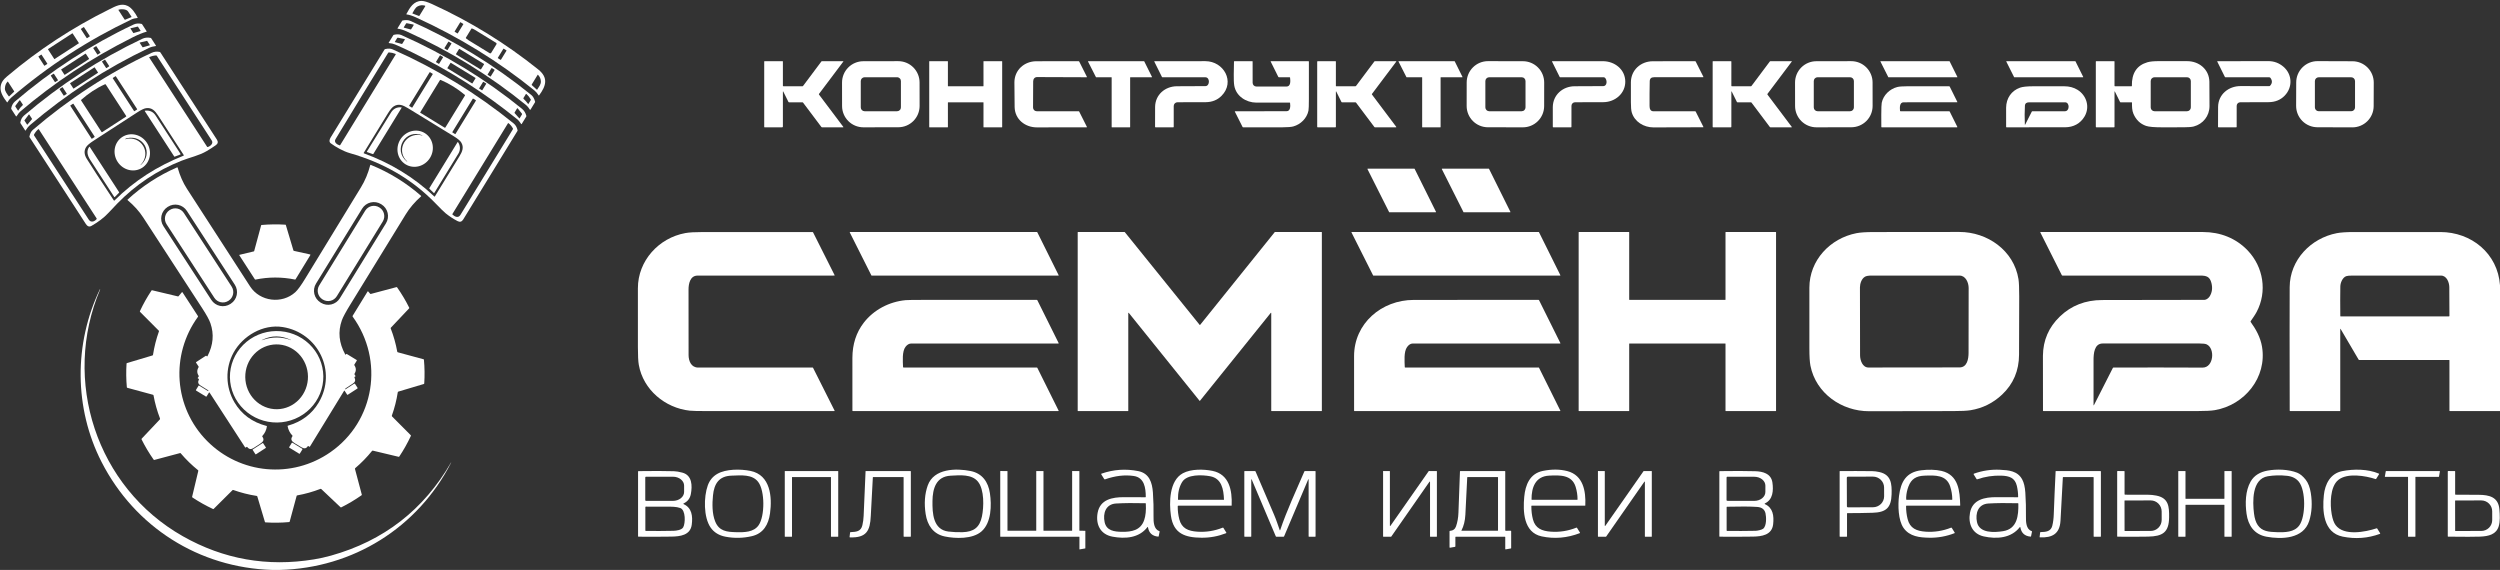 <?xml version="1.0" encoding="UTF-8"?> <svg xmlns="http://www.w3.org/2000/svg" width="2860" height="652" viewBox="0 0 2860 652" fill="none"><rect x="0" y="0" width="2860" height="652" fill="#333333" stroke="none"/> <g clip-path="url(#clip0_8_96)"> <path d="M475.7 19.83C471.793 18.05 468.283 16.933 465.17 16.48C464.863 16.44 464.78 16.283 464.92 16.01C468.9 8.5 473.32 1.13 482.29 1.05C484.957 1.023 488.93 2.213 494.21 4.62C537.83 24.52 578.347 49.473 615.76 79.48C627.55 88.94 624.76 98.27 616.75 109.09C616.543 109.37 616.347 109.363 616.16 109.07C614.64 106.683 612.983 104.763 611.19 103.31C570.29 70.183 525.127 42.357 475.7 19.83ZM471.99 15.49L479.14 18.21C479.447 18.323 479.69 18.24 479.87 17.96L486.45 7.2C486.491 7.13 486.516 7.052 486.522 6.971C486.528 6.891 486.514 6.809 486.483 6.735C486.452 6.66 486.404 6.593 486.343 6.541C486.281 6.488 486.209 6.45 486.13 6.43C483.083 5.637 480.283 5.937 477.73 7.33C474.96 8.83 473.51 12.28 471.83 15.03C471.697 15.243 471.75 15.397 471.99 15.49ZM529.993 27.821C530.02 27.778 530.038 27.729 530.046 27.678C530.054 27.628 530.052 27.576 530.04 27.526C530.027 27.477 530.006 27.43 529.976 27.388C529.945 27.347 529.907 27.312 529.864 27.285L526.945 25.503C526.901 25.477 526.852 25.459 526.802 25.451C526.751 25.443 526.699 25.445 526.65 25.457C526.6 25.469 526.553 25.491 526.512 25.521C526.47 25.551 526.435 25.589 526.408 25.633L520.167 35.859C520.14 35.902 520.122 35.951 520.114 36.002C520.106 36.052 520.108 36.104 520.121 36.154C520.133 36.203 520.154 36.25 520.185 36.292C520.215 36.333 520.253 36.368 520.296 36.395L523.216 38.177C523.259 38.203 523.308 38.221 523.358 38.229C523.409 38.237 523.461 38.235 523.51 38.223C523.56 38.211 523.607 38.189 523.649 38.159C523.69 38.129 523.725 38.091 523.752 38.047L529.993 27.821ZM561.92 60.46L567.9 50.7C568.074 50.416 568.129 50.075 568.052 49.75C567.975 49.426 567.773 49.146 567.49 48.97L543.53 34.29C543.037 33.988 542.539 33.706 542.062 33.461C541.586 33.215 541.142 33.011 540.754 32.86C540.367 32.708 540.045 32.613 539.806 32.578C539.566 32.544 539.415 32.572 539.36 32.66L532.89 43.22C532.784 43.4 533.077 43.814 533.703 44.371C534.329 44.928 535.237 45.582 536.23 46.19L560.19 60.87C560.474 61.044 560.815 61.099 561.14 61.022C561.464 60.945 561.744 60.743 561.92 60.46ZM579.406 58.027C579.452 57.953 579.466 57.863 579.446 57.778C579.426 57.693 579.372 57.619 579.298 57.574L576.279 55.724C576.205 55.678 576.115 55.664 576.03 55.684C575.945 55.705 575.871 55.758 575.825 55.833L569.514 66.133C569.468 66.207 569.454 66.297 569.474 66.382C569.495 66.467 569.548 66.541 569.623 66.587L572.641 68.436C572.716 68.482 572.805 68.496 572.89 68.476C572.976 68.455 573.049 68.402 573.095 68.327L579.406 58.027ZM615.08 85.59L608.35 96.58C608.157 96.907 608.2 97.197 608.48 97.45L614.09 102.55C614.277 102.723 614.437 102.7 614.57 102.48C616.36 99.58 618.82 96.72 618.77 93.31C618.717 90.35 617.613 87.763 615.46 85.55C615.435 85.523 615.403 85.502 615.369 85.49C615.334 85.477 615.297 85.472 615.26 85.476C615.223 85.48 615.188 85.492 615.157 85.512C615.125 85.532 615.099 85.558 615.08 85.59Z" fill="white"></path> <path d="M7.99 116.95C4.26 112.07 0.07 105.82 0.64 99.71C1.14 94.4 3.76 91.05 8.07 87.4C43.957 57.053 82.973 31.463 125.12 10.63C132 7.23 138.84 3.25 146.1 6.78C151.03 9.18 154.87 15.23 157.42 20.04C157.587 20.353 157.493 20.533 157.14 20.58C154.193 20.96 152.133 21.427 150.96 21.98C101.033 45.647 55.097 75.453 13.15 111.4C11.223 113.053 9.693 114.89 8.56 116.91C8.387 117.21 8.197 117.223 7.99 116.95ZM146.4 12.97C144.6 10.36 138.46 10.11 135.81 11.03C135.47 11.143 135.4 11.353 135.6 11.66L142.52 22.33C142.68 22.583 142.9 22.653 143.18 22.54L150.27 19.62C150.503 19.527 150.553 19.37 150.42 19.15C149.12 17.03 147.78 14.97 146.4 12.97ZM96.133 31.147C96.079 31.065 95.995 31.007 95.899 30.987C95.803 30.967 95.703 30.985 95.621 31.039L92.722 32.928C92.64 32.982 92.582 33.066 92.562 33.162C92.542 33.258 92.561 33.358 92.614 33.441L99.167 43.493C99.221 43.575 99.305 43.633 99.401 43.653C99.497 43.673 99.597 43.655 99.679 43.601L102.578 41.712C102.66 41.658 102.718 41.574 102.738 41.478C102.758 41.382 102.739 41.282 102.686 41.2L96.133 31.147ZM83.081 38.216C83.062 38.186 83.037 38.161 83.007 38.141C82.978 38.121 82.945 38.106 82.911 38.099C82.876 38.092 82.84 38.091 82.805 38.098C82.77 38.104 82.737 38.117 82.707 38.137L55.015 56.121C54.985 56.14 54.959 56.165 54.939 56.194C54.919 56.223 54.905 56.256 54.898 56.291C54.89 56.326 54.89 56.361 54.896 56.396C54.903 56.431 54.916 56.464 54.935 56.494L62.059 67.464C62.078 67.494 62.103 67.519 62.133 67.539C62.162 67.559 62.195 67.574 62.229 67.581C62.264 67.588 62.3 67.589 62.335 67.582C62.37 67.576 62.403 67.563 62.432 67.543L90.125 49.559C90.155 49.54 90.181 49.515 90.201 49.486C90.221 49.457 90.235 49.424 90.243 49.389C90.25 49.354 90.25 49.319 90.244 49.284C90.237 49.249 90.224 49.216 90.205 49.186L83.081 38.216ZM47.58 62.66C47.553 62.618 47.517 62.582 47.476 62.554C47.435 62.525 47.389 62.505 47.34 62.495C47.291 62.484 47.241 62.484 47.192 62.493C47.143 62.502 47.096 62.52 47.054 62.547L44.166 64.416C44.081 64.471 44.022 64.557 44.001 64.655C43.98 64.754 43.998 64.857 44.053 64.941L50.56 75C50.587 75.042 50.623 75.078 50.664 75.106C50.705 75.135 50.751 75.155 50.8 75.165C50.849 75.176 50.899 75.176 50.948 75.167C50.997 75.158 51.044 75.14 51.086 75.113L53.974 73.244C54.059 73.189 54.118 73.103 54.139 73.005C54.16 72.906 54.142 72.803 54.087 72.719L47.58 62.66ZM8.55 93.49C6.44 95.72 5.67 98.44 5.6 101.4C5.54 104.39 8.32 107.85 10.05 110.18C10.197 110.38 10.36 110.393 10.54 110.22L16.1 104.94C16.179 104.863 16.229 104.762 16.241 104.652C16.254 104.543 16.229 104.433 16.17 104.34L9.17 93.55C8.983 93.27 8.777 93.25 8.55 93.49Z" fill="white"></path> <path d="M464.94 35.83C461.393 34.223 458.11 33.227 455.09 32.84C454.71 32.793 454.62 32.603 454.82 32.27L459.93 23.96C460.11 23.667 460.367 23.487 460.7 23.42C464.187 22.687 467.13 22.853 469.53 23.92C519.377 46.067 565.473 74.317 607.82 108.67C609.767 110.25 611.207 112.777 612.14 116.25C612.22 116.53 612.183 116.793 612.03 117.04L606.89 125.41C606.643 125.817 606.393 125.82 606.14 125.42C604.593 123.007 603.2 121.297 601.96 120.29C560.487 86.583 514.813 58.43 464.94 35.83ZM472.7 28.03L465.46 26.57C465.04 26.483 464.717 26.623 464.49 26.99L461.99 31.11C461.81 31.403 461.887 31.593 462.22 31.68L469.73 33.68C469.856 33.712 469.987 33.703 470.106 33.657C470.225 33.61 470.324 33.527 470.39 33.42L473.12 28.98C473.433 28.46 473.293 28.143 472.7 28.03ZM516.411 49.989C516.438 49.946 516.456 49.897 516.464 49.847C516.472 49.796 516.47 49.745 516.458 49.695C516.446 49.645 516.424 49.598 516.394 49.556C516.364 49.515 516.326 49.48 516.282 49.453L513.384 47.677C513.295 47.623 513.189 47.606 513.089 47.63C512.988 47.654 512.901 47.717 512.847 47.805L508.469 54.95C508.442 54.994 508.424 55.043 508.416 55.093C508.408 55.144 508.41 55.196 508.422 55.245C508.434 55.295 508.456 55.342 508.486 55.383C508.516 55.425 508.554 55.46 508.597 55.487L511.496 57.263C511.585 57.317 511.691 57.334 511.791 57.31C511.892 57.286 511.979 57.223 512.033 57.135L516.411 49.989ZM553.714 73.682C553.776 73.58 553.796 73.458 553.768 73.342C553.74 73.225 553.667 73.125 553.565 73.063L525.701 55.988C525.599 55.925 525.477 55.906 525.361 55.934C525.245 55.962 525.145 56.034 525.082 56.136L521.686 61.678C521.624 61.78 521.604 61.902 521.632 62.019C521.66 62.135 521.733 62.235 521.835 62.297L549.699 79.372C549.801 79.435 549.923 79.454 550.039 79.426C550.155 79.398 550.255 79.326 550.318 79.224L553.714 73.682ZM565.774 80.277C565.835 80.178 565.854 80.058 565.826 79.945C565.799 79.831 565.728 79.733 565.628 79.672L562.798 77.938C562.748 77.907 562.694 77.887 562.637 77.878C562.58 77.869 562.521 77.871 562.465 77.885C562.409 77.898 562.356 77.923 562.309 77.957C562.262 77.991 562.223 78.034 562.193 78.083L557.866 85.143C557.805 85.242 557.786 85.362 557.814 85.475C557.841 85.589 557.912 85.687 558.012 85.748L560.842 87.482C560.892 87.513 560.946 87.533 561.003 87.542C561.06 87.551 561.119 87.549 561.175 87.535C561.231 87.522 561.284 87.497 561.331 87.463C561.378 87.429 561.417 87.386 561.447 87.337L565.774 80.277ZM604.25 119.1C604.257 119.11 604.267 119.118 604.278 119.123C604.289 119.128 604.301 119.13 604.313 119.129C604.325 119.128 604.337 119.124 604.347 119.117C604.357 119.11 604.365 119.101 604.37 119.09L607.18 114.53C607.34 114.27 607.347 114.007 607.2 113.74C605.913 111.413 604.29 109.37 602.33 107.61C602.003 107.323 601.727 107.367 601.5 107.74L598.83 112.13C598.74 112.281 598.705 112.459 598.733 112.632C598.76 112.806 598.848 112.964 598.98 113.08C600.82 114.727 602.577 116.733 604.25 119.1Z" fill="white"></path> <path d="M151.55 42.83C104.39 66.497 61.59 94.767 23.15 127.64C22.117 128.527 20.707 130.31 18.92 132.99C18.707 133.317 18.49 133.317 18.27 132.99L12.94 124.77C12.78 124.523 12.73 124.253 12.79 123.96C13.51 120.567 14.907 117.983 16.98 116.21C58.787 80.47 104.02 51.11 152.68 28.13C155.447 26.823 158.507 26.55 161.86 27.31C162.193 27.383 162.45 27.563 162.63 27.85L167.76 35.78C167.92 36.02 167.86 36.18 167.58 36.26C163.12 37.52 157.777 39.71 151.55 42.83ZM157.86 30.57C157.822 30.512 157.767 30.467 157.703 30.442C157.638 30.417 157.567 30.413 157.5 30.43L149.52 32.27C149.47 32.283 149.424 32.307 149.385 32.341C149.347 32.375 149.316 32.417 149.297 32.465C149.278 32.512 149.269 32.564 149.273 32.615C149.277 32.666 149.293 32.716 149.32 32.76L152.43 37.66C152.468 37.72 152.525 37.766 152.592 37.792C152.658 37.817 152.731 37.82 152.8 37.8L160.56 35.55C160.609 35.536 160.654 35.511 160.691 35.476C160.729 35.442 160.758 35.4 160.776 35.352C160.795 35.305 160.802 35.254 160.797 35.203C160.793 35.152 160.777 35.103 160.75 35.06L157.86 30.57ZM110.297 52.971C110.27 52.929 110.235 52.893 110.194 52.865C110.153 52.837 110.107 52.817 110.058 52.806C110.009 52.796 109.959 52.795 109.91 52.804C109.86 52.813 109.814 52.832 109.772 52.859L106.883 54.727C106.842 54.754 106.805 54.789 106.777 54.831C106.749 54.871 106.729 54.918 106.718 54.967C106.708 55.015 106.707 55.066 106.716 55.115C106.725 55.164 106.744 55.211 106.771 55.253L111.323 62.289C111.35 62.331 111.385 62.367 111.426 62.395C111.467 62.423 111.513 62.443 111.562 62.454C111.611 62.464 111.661 62.465 111.71 62.456C111.759 62.447 111.806 62.428 111.848 62.401L114.736 60.533C114.778 60.506 114.814 60.471 114.843 60.429C114.871 60.388 114.891 60.342 114.902 60.293C114.912 60.245 114.913 60.194 114.904 60.145C114.895 60.096 114.876 60.049 114.849 60.007L110.297 52.971ZM98.19 61.501C98.145 61.432 98.075 61.383 97.995 61.366C97.914 61.349 97.831 61.365 97.761 61.41L70.119 79.361C70.05 79.406 70.002 79.476 69.984 79.556C69.967 79.637 69.983 79.721 70.028 79.79L73.71 85.459C73.754 85.528 73.825 85.576 73.905 85.594C73.986 85.611 74.069 85.595 74.138 85.55L101.781 67.599C101.85 67.554 101.898 67.484 101.915 67.403C101.932 67.323 101.917 67.239 101.872 67.17L98.19 61.501ZM61.731 84.506C61.702 84.461 61.664 84.422 61.619 84.391C61.575 84.361 61.525 84.339 61.472 84.328C61.42 84.317 61.365 84.316 61.312 84.326C61.259 84.336 61.209 84.356 61.164 84.385L58.329 86.226C58.284 86.255 58.245 86.293 58.214 86.338C58.184 86.382 58.162 86.432 58.151 86.485C58.14 86.537 58.139 86.592 58.149 86.645C58.159 86.698 58.179 86.748 58.208 86.793L62.729 93.754C62.758 93.799 62.796 93.838 62.841 93.869C62.885 93.899 62.935 93.921 62.987 93.932C63.04 93.943 63.095 93.944 63.148 93.934C63.2 93.924 63.251 93.904 63.296 93.875L66.131 92.034C66.176 92.005 66.215 91.967 66.245 91.922C66.276 91.878 66.297 91.828 66.309 91.775C66.32 91.723 66.32 91.668 66.311 91.615C66.301 91.562 66.281 91.512 66.251 91.467L61.731 84.506ZM20.79 126.62C22.217 124.253 23.963 122.143 26.03 120.29C26.117 120.211 26.174 120.104 26.19 119.989C26.206 119.874 26.182 119.757 26.12 119.66L23.11 115.04C23.057 114.958 22.985 114.89 22.901 114.842C22.816 114.793 22.72 114.767 22.623 114.764C22.525 114.761 22.428 114.782 22.341 114.825C22.253 114.868 22.177 114.931 22.12 115.01L17.64 121C17.407 121.313 17.393 121.63 17.6 121.95L20.63 126.62C20.637 126.635 20.649 126.647 20.663 126.656C20.677 126.664 20.693 126.669 20.71 126.669C20.727 126.669 20.743 126.664 20.757 126.656C20.771 126.647 20.782 126.635 20.79 126.62Z" fill="white"></path> <path d="M471.43 59.84C463.877 56.167 457.367 53.173 451.9 50.86C449.9 50.02 447.603 49.497 445.01 49.29C444.623 49.257 444.533 49.073 444.74 48.74L449.88 40.36C450.06 40.067 450.317 39.883 450.65 39.81C454.063 39.003 456.943 39.12 459.29 40.16C509.503 62.44 555.48 90.563 597.22 124.53C599.573 126.45 601.207 129.073 602.12 132.4C602.22 132.767 602.17 133.117 601.97 133.45L596.85 141.82C596.637 142.16 596.42 142.163 596.2 141.83C594.447 139.237 593.107 137.56 592.18 136.8C554.887 106.507 514.637 80.853 471.43 59.84ZM462.72 44.67L455.29 43.13C454.883 43.05 454.573 43.187 454.36 43.54L451.75 47.81C451.623 48.023 451.68 48.16 451.92 48.22L459.61 50.27C459.87 50.337 460.07 50.257 460.21 50.03L463.05 45.43C463.093 45.362 463.119 45.284 463.125 45.204C463.131 45.123 463.118 45.042 463.085 44.968C463.053 44.893 463.003 44.827 462.939 44.775C462.875 44.723 462.8 44.687 462.72 44.67ZM506.79 65.715C506.816 65.672 506.833 65.625 506.841 65.576C506.849 65.526 506.847 65.476 506.835 65.427C506.824 65.379 506.803 65.333 506.773 65.293C506.744 65.252 506.707 65.218 506.664 65.192L503.731 63.395C503.689 63.369 503.642 63.351 503.592 63.343C503.543 63.336 503.493 63.337 503.444 63.349C503.396 63.361 503.35 63.382 503.309 63.411C503.269 63.441 503.235 63.478 503.209 63.52L498.83 70.665C498.804 70.708 498.787 70.755 498.779 70.804C498.771 70.854 498.773 70.904 498.785 70.953C498.796 71.001 498.817 71.047 498.847 71.087C498.876 71.128 498.913 71.162 498.956 71.188L501.889 72.985C501.931 73.011 501.979 73.029 502.028 73.037C502.077 73.044 502.128 73.042 502.176 73.031C502.225 73.019 502.27 72.998 502.311 72.969C502.351 72.939 502.385 72.902 502.411 72.86L506.79 65.715ZM544.01 89.546C544.032 89.51 544.047 89.471 544.054 89.429C544.06 89.387 544.059 89.345 544.049 89.304C544.039 89.263 544.021 89.225 543.997 89.191C543.972 89.157 543.941 89.128 543.905 89.106L515.802 71.885C515.729 71.84 515.642 71.826 515.56 71.846C515.477 71.866 515.406 71.918 515.362 71.99L511.83 77.754C511.808 77.79 511.793 77.829 511.786 77.871C511.78 77.912 511.781 77.955 511.791 77.996C511.801 78.037 511.819 78.075 511.844 78.109C511.868 78.143 511.899 78.172 511.935 78.194L540.038 95.415C540.111 95.46 540.198 95.474 540.28 95.454C540.363 95.434 540.434 95.382 540.478 95.31L544.01 89.546ZM556.16 95.966C556.187 95.923 556.205 95.874 556.213 95.823C556.221 95.773 556.219 95.721 556.207 95.671C556.194 95.622 556.173 95.575 556.143 95.533C556.112 95.492 556.074 95.457 556.031 95.43L553.111 93.648C553.023 93.594 552.917 93.578 552.817 93.602C552.716 93.626 552.629 93.69 552.575 93.778L548.22 100.914C548.193 100.957 548.175 101.006 548.167 101.057C548.159 101.107 548.162 101.159 548.174 101.209C548.186 101.258 548.207 101.305 548.238 101.347C548.268 101.388 548.306 101.423 548.349 101.45L551.269 103.232C551.357 103.286 551.463 103.302 551.564 103.278C551.664 103.254 551.751 103.19 551.805 103.102L556.16 95.966ZM594.43 135.35L597.07 131.03C597.31 130.65 597.29 130.283 597.01 129.93L592.37 124.1C592.03 123.667 591.72 123.687 591.44 124.16L588.68 128.71C588.619 128.815 588.593 128.936 588.605 129.056C588.618 129.177 588.669 129.29 588.75 129.38L594.08 135.38C594.213 135.52 594.33 135.51 594.43 135.35Z" fill="white"></path> <path d="M29.15 149.46C29.14 149.477 29.126 149.49 29.11 149.5C29.093 149.51 29.074 149.515 29.055 149.515C29.036 149.515 29.017 149.51 29 149.5C28.983 149.49 28.97 149.477 28.96 149.46L23.4 140.89C23.24 140.65 23.187 140.387 23.24 140.1C23.88 136.713 25.25 134.123 27.35 132.33C68.903 96.803 114.027 67.493 162.72 44.4C165.633 43.013 168.823 42.66 172.29 43.34C172.583 43.393 172.813 43.547 172.98 43.8L178.36 52.12C178.58 52.453 178.49 52.647 178.09 52.7C175.38 53.08 172.92 53.62 170.4 54.82C121.433 78.16 76.297 107.397 34.99 142.53C32.4 144.72 30.9 146.68 29.15 149.46ZM168.41 46.87C168.375 46.817 168.324 46.776 168.265 46.753C168.206 46.73 168.142 46.725 168.08 46.74L160.06 48.62C160.012 48.631 159.967 48.654 159.929 48.686C159.891 48.719 159.862 48.76 159.843 48.806C159.824 48.852 159.817 48.902 159.822 48.951C159.826 49.001 159.843 49.048 159.87 49.09L163.04 53.98C163.076 54.035 163.128 54.077 163.189 54.1C163.25 54.123 163.317 54.127 163.38 54.11L171.21 51.87C171.257 51.856 171.299 51.832 171.335 51.798C171.37 51.765 171.397 51.724 171.414 51.678C171.431 51.632 171.436 51.583 171.43 51.535C171.424 51.487 171.407 51.44 171.38 51.4L168.41 46.87ZM120.335 68.457C120.276 68.366 120.183 68.302 120.077 68.28C119.971 68.257 119.86 68.278 119.768 68.337L116.934 70.178C116.888 70.207 116.849 70.245 116.819 70.289C116.788 70.334 116.767 70.384 116.756 70.436C116.745 70.489 116.744 70.543 116.754 70.596C116.764 70.649 116.784 70.7 116.813 70.745L121.344 77.723C121.404 77.814 121.497 77.878 121.603 77.9C121.709 77.923 121.82 77.902 121.912 77.843L124.746 76.002C124.792 75.973 124.83 75.935 124.861 75.891C124.891 75.846 124.913 75.796 124.924 75.744C124.935 75.691 124.936 75.637 124.926 75.584C124.916 75.531 124.896 75.48 124.867 75.435L120.335 68.457ZM108.356 77.165C108.337 77.136 108.313 77.112 108.285 77.092C108.257 77.073 108.225 77.059 108.192 77.052C108.159 77.045 108.124 77.045 108.091 77.051C108.057 77.057 108.025 77.07 107.996 77.089L80.253 95.105C80.225 95.124 80.2 95.148 80.18 95.176C80.161 95.204 80.148 95.236 80.141 95.269C80.133 95.303 80.133 95.337 80.139 95.371C80.145 95.404 80.158 95.436 80.177 95.465L83.924 101.235C83.942 101.264 83.966 101.288 83.995 101.308C84.023 101.327 84.055 101.341 84.088 101.348C84.121 101.355 84.156 101.355 84.189 101.349C84.223 101.343 84.255 101.33 84.284 101.311L112.027 83.295C112.055 83.276 112.08 83.252 112.099 83.224C112.119 83.196 112.132 83.164 112.139 83.131C112.147 83.097 112.147 83.063 112.141 83.029C112.135 82.996 112.122 82.964 112.103 82.935L108.356 77.165ZM71.72 99.899C71.672 99.826 71.598 99.774 71.512 99.756C71.427 99.738 71.337 99.754 71.264 99.802L68.292 101.724C68.218 101.772 68.166 101.847 68.148 101.932C68.13 102.018 68.146 102.107 68.194 102.181L72.8 109.301C72.847 109.374 72.922 109.426 73.008 109.444C73.093 109.462 73.183 109.446 73.256 109.399L76.228 107.476C76.302 107.428 76.353 107.353 76.372 107.268C76.39 107.182 76.374 107.093 76.326 107.019L71.72 99.899ZM30.93 142.44C30.959 142.483 30.998 142.519 31.044 142.545C31.089 142.571 31.14 142.586 31.192 142.589C31.245 142.592 31.297 142.582 31.345 142.562C31.393 142.541 31.436 142.51 31.47 142.47L36.61 136.29C36.655 136.234 36.681 136.165 36.685 136.093C36.689 136.021 36.669 135.95 36.63 135.89L33.49 131.06C33.46 131.015 33.42 130.979 33.373 130.952C33.326 130.926 33.274 130.912 33.22 130.91C33.166 130.908 33.113 130.919 33.064 130.941C33.016 130.964 32.973 130.998 32.94 131.04L28 137.58C27.959 137.636 27.935 137.704 27.933 137.773C27.932 137.843 27.951 137.912 27.99 137.97L30.93 142.44Z" fill="white"></path> <path d="M498.34 232.77C470.84 204.31 438.02 186.02 400.29 175.22C392.51 172.99 384.02 168.11 378.35 163.91C376.19 162.32 376.9 159.49 378.21 157.36C398.763 123.793 419.32 90.233 439.88 56.68C440.047 56.413 440.28 56.243 440.58 56.17C443.993 55.337 446.89 55.45 449.27 56.51C499.183 78.637 545.33 106.893 587.71 141.28C589.817 142.993 591.28 145.537 592.1 148.91C592.173 149.217 592.13 149.507 591.97 149.78C571.277 183.567 550.58 217.35 529.88 251.13C528.273 253.75 526.11 254.347 523.39 252.92C518.557 250.393 514.043 247.433 509.85 244.04C507.97 242.52 504.133 238.763 498.34 232.77ZM383.8 159.28C381.75 162.68 385.49 165.37 388.45 166.24C388.77 166.333 389.02 166.24 389.2 165.96L452.75 62.21C452.775 62.169 452.791 62.123 452.796 62.075C452.801 62.027 452.796 61.979 452.781 61.932C452.766 61.886 452.741 61.843 452.708 61.807C452.675 61.77 452.635 61.74 452.59 61.72C450.157 60.687 447.633 60.097 445.02 59.95C444.82 59.941 444.621 59.985 444.443 60.078C444.266 60.171 444.116 60.31 444.01 60.48C423.777 93.327 403.707 126.26 383.8 159.28ZM495.035 84.884C495.085 84.803 495.1 84.705 495.078 84.612C495.056 84.519 494.997 84.439 494.916 84.389L491.966 82.581C491.884 82.531 491.786 82.516 491.694 82.538C491.601 82.56 491.521 82.619 491.471 82.7L468.125 120.796C468.076 120.877 468.06 120.975 468.082 121.068C468.105 121.161 468.163 121.241 468.244 121.291L471.194 123.099C471.276 123.149 471.374 123.164 471.467 123.142C471.559 123.12 471.64 123.061 471.689 122.98L495.035 84.884ZM531.81 108.54C523.61 101.67 514.22 95.76 504.12 91.45C503.767 91.303 503.487 91.393 503.28 91.72L480.77 128.46C480.742 128.506 480.723 128.557 480.714 128.61C480.706 128.663 480.708 128.718 480.721 128.771C480.734 128.824 480.758 128.874 480.79 128.919C480.822 128.963 480.863 129.001 480.91 129.03L508.66 146.03C509.013 146.25 509.303 146.18 509.53 145.82L531.93 109.26C531.999 109.145 532.026 109.01 532.004 108.878C531.981 108.746 531.913 108.626 531.81 108.54ZM544.439 115.114C544.485 115.039 544.499 114.949 544.478 114.864C544.458 114.779 544.405 114.706 544.33 114.66L541.312 112.81C541.275 112.788 541.234 112.772 541.191 112.766C541.148 112.759 541.104 112.761 541.062 112.771C541.02 112.781 540.98 112.799 540.945 112.825C540.91 112.85 540.88 112.882 540.858 112.919L517.481 151.066C517.436 151.141 517.421 151.231 517.442 151.316C517.462 151.401 517.516 151.474 517.59 151.52L520.609 153.37C520.646 153.392 520.687 153.408 520.729 153.414C520.772 153.421 520.816 153.419 520.858 153.409C520.9 153.399 520.94 153.381 520.975 153.355C521.01 153.33 521.04 153.298 521.062 153.261L544.439 115.114ZM416.35 175.44C446.57 186.5 473.53 202.66 496.81 224.77C496.859 224.817 496.917 224.853 496.982 224.875C497.046 224.896 497.115 224.903 497.182 224.894C497.249 224.886 497.314 224.862 497.371 224.825C497.427 224.788 497.475 224.738 497.51 224.68C506.797 209.527 516.093 194.353 525.4 179.16C528.86 173.51 531.07 168.55 527.58 162.87C526.407 160.95 523.623 158.64 519.23 155.94C501.75 145.193 484.25 134.47 466.73 123.77C461.14 120.36 456.21 118.16 450.58 121.56C448.667 122.72 446.393 125.43 443.76 129.69C434.5 144.67 425.29 159.703 416.13 174.79C415.943 175.097 416.017 175.313 416.35 175.44ZM517.56 244.8C517.495 244.9 517.467 245.021 517.482 245.14C517.497 245.258 517.553 245.368 517.64 245.45C520.14 247.85 524.23 249.9 526.67 245.92C546.697 213.28 566.71 180.62 586.71 147.94C586.923 147.593 586.933 147.24 586.74 146.88C585.507 144.58 583.86 142.603 581.8 140.95C581.52 140.723 581.283 140.763 581.09 141.07L517.56 244.8Z" fill="white"></path> <path d="M37.58 148.57C78.55 113.53 124.5 83.21 173.43 60.45C176.39 59.07 179.467 58.72 182.66 59.4C182.993 59.467 183.253 59.643 183.44 59.93C204.993 93.177 226.547 126.417 248.1 159.65C249.767 162.217 249.363 164.37 246.89 166.11C243.483 168.51 239.983 170.767 236.39 172.88C227.65 178.01 217.23 180.1 207.73 183.85C179.69 194.93 155.123 211.32 134.03 233.02C130.737 236.407 127.49 239.833 124.29 243.3C118.38 249.71 111.74 254.3 104.68 258.4C101.79 260.07 99.75 258.61 98.08 256.05C76.653 223.03 55.237 190.007 33.83 156.98C33.657 156.713 33.603 156.423 33.67 156.11C34.377 152.71 35.68 150.197 37.58 148.57ZM170.79 65.37C170.756 65.387 170.725 65.41 170.7 65.44C170.676 65.469 170.657 65.503 170.647 65.54C170.637 65.577 170.634 65.616 170.64 65.654C170.646 65.692 170.659 65.728 170.68 65.76L236.89 167.87C236.98 168.003 237.109 168.104 237.261 168.158C237.412 168.212 237.576 168.216 237.73 168.17C240.59 167.31 244.45 164.11 242.25 160.72C221.33 128.46 200.403 96.19 179.47 63.91C179.364 63.746 179.217 63.614 179.043 63.526C178.869 63.438 178.675 63.398 178.48 63.41C175.813 63.59 173.25 64.243 170.79 65.37ZM132.584 87.374C132.554 87.328 132.515 87.288 132.469 87.257C132.424 87.226 132.373 87.204 132.319 87.192C132.265 87.181 132.209 87.18 132.155 87.19C132.101 87.2 132.049 87.221 132.003 87.251L129.202 89.07C129.155 89.1 129.116 89.139 129.084 89.184C129.053 89.23 129.031 89.281 129.02 89.335C129.008 89.389 129.007 89.445 129.017 89.499C129.028 89.553 129.048 89.605 129.078 89.651L153.336 127.005C153.366 127.052 153.405 127.092 153.451 127.123C153.496 127.154 153.547 127.176 153.601 127.188C153.655 127.199 153.711 127.2 153.765 127.19C153.819 127.18 153.871 127.159 153.917 127.129L156.719 125.31C156.765 125.28 156.805 125.241 156.836 125.196C156.867 125.15 156.889 125.099 156.901 125.045C156.912 124.991 156.913 124.935 156.903 124.881C156.893 124.827 156.872 124.775 156.842 124.729L132.584 87.374ZM120.1 96.41C110.24 100.76 100.76 107.22 92.93 114.16C92.67 114.393 92.633 114.657 92.82 114.95L116.16 150.93C116.367 151.25 116.63 151.307 116.95 151.1L144.19 133.42C144.497 133.22 144.55 132.97 144.35 132.67L121.02 96.69C120.793 96.33 120.487 96.237 120.1 96.41ZM84.031 118.843C84.001 118.796 83.963 118.756 83.917 118.725C83.872 118.694 83.821 118.672 83.767 118.66C83.713 118.648 83.657 118.648 83.603 118.658C83.549 118.668 83.497 118.688 83.451 118.718L80.629 120.543C80.536 120.604 80.47 120.699 80.447 120.808C80.424 120.917 80.445 121.03 80.505 121.124L104.709 158.537C104.739 158.584 104.778 158.624 104.823 158.655C104.868 158.686 104.919 158.708 104.973 158.72C105.027 158.731 105.083 158.732 105.137 158.722C105.192 158.712 105.243 158.692 105.29 158.662L108.111 156.837C108.204 156.776 108.27 156.681 108.293 156.572C108.317 156.463 108.296 156.35 108.235 156.256L84.031 118.843ZM130.91 229.41C153.82 206.61 180.08 190.04 210.01 178.07C210.35 177.937 210.42 177.717 210.22 177.41C200.487 162.29 190.703 147.203 180.87 132.15C177.29 126.68 173.69 122.85 167.15 123.74C164.903 124.047 161.5 125.673 156.94 128.62C140.16 139.48 123.397 150.357 106.65 161.25C102.363 164.037 99.623 166.423 98.43 168.41C95.997 172.437 96.247 176.827 99.18 181.58C103.913 189.24 114.27 205.16 130.25 229.34C130.443 229.633 130.663 229.657 130.91 229.41ZM38.94 153.93C38.858 154.091 38.821 154.271 38.831 154.452C38.842 154.633 38.9 154.808 39 154.96C59.773 186.993 80.61 219.077 101.51 251.21C103.96 254.98 107.87 253.59 110.4 250.84C110.7 250.513 110.73 250.163 110.49 249.79L44.46 147.97C44.247 147.643 43.993 147.61 43.7 147.87C41.72 149.597 40.133 151.617 38.94 153.93Z" fill="white"></path> <path d="M895.63 105.08V144.76C895.63 145.353 895.333 145.65 894.74 145.65H874.7C874.583 145.65 874.471 145.603 874.389 145.518C874.306 145.434 874.26 145.319 874.26 145.2V70.49C874.26 70.15 874.427 69.98 874.76 69.98H895.18C895.299 69.98 895.414 70.027 895.498 70.112C895.583 70.196 895.63 70.311 895.63 70.43V98.02C895.63 98.453 895.847 98.67 896.28 98.67L917.93 98.68C918.27 98.68 918.54 98.543 918.74 98.27L939.6 70.41C939.813 70.123 940.1 69.98 940.46 69.98H964.49C964.897 69.98 964.977 70.143 964.73 70.47L936.95 107.41C936.864 107.526 936.818 107.666 936.818 107.81C936.818 107.954 936.864 108.094 936.95 108.21L964.71 145.11C964.983 145.47 964.893 145.65 964.44 145.65L940.53 145.66C940.143 145.66 939.833 145.507 939.6 145.2L918.73 117.44C918.53 117.173 918.263 117.04 917.93 117.04H902.76C902.38 117.047 902.103 116.88 901.93 116.54L896.17 104.95C895.81 104.237 895.63 104.28 895.63 105.08Z" fill="white"></path> <path d="M1052.03 121.153C1052.04 127.621 1049.49 133.829 1044.92 138.411C1040.35 142.993 1034.15 145.574 1027.69 145.585L987.766 145.655C981.297 145.666 975.089 143.107 970.507 138.541C965.925 133.975 963.345 127.776 963.334 121.307L963.287 94.467C963.275 87.999 965.834 81.791 970.4 77.209C974.966 72.627 981.165 70.046 987.634 70.035L1027.55 69.965C1034.02 69.954 1040.23 72.513 1044.81 77.079C1049.39 81.645 1051.98 87.844 1051.99 94.313L1052.03 121.153ZM1030.64 92.74C1030.64 92.166 1030.53 91.598 1030.31 91.068C1030.09 90.537 1029.77 90.056 1029.36 89.65C1028.95 89.244 1028.47 88.922 1027.94 88.703C1027.41 88.483 1026.84 88.37 1026.27 88.37H989.09C987.931 88.37 986.82 88.83 986 89.65C985.18 90.469 984.72 91.581 984.72 92.74V122.88C984.72 124.039 985.18 125.151 986 125.97C986.82 126.79 987.931 127.25 989.09 127.25H1026.27C1026.84 127.25 1027.41 127.137 1027.94 126.917C1028.47 126.698 1028.95 126.376 1029.36 125.97C1029.77 125.564 1030.09 125.083 1030.31 124.552C1030.53 124.022 1030.64 123.454 1030.64 122.88V92.74Z" fill="white"></path> <path d="M1125.11 98.37L1125.1 70.29C1125.1 70.208 1125.13 70.129 1125.19 70.071C1125.25 70.013 1125.33 69.98 1125.41 69.98H1146.18C1146.26 69.98 1146.34 70.013 1146.4 70.071C1146.46 70.129 1146.49 70.208 1146.49 70.29V145.34C1146.49 145.422 1146.46 145.501 1146.4 145.559C1146.34 145.617 1146.26 145.65 1146.18 145.65H1125.41C1125.33 145.65 1125.25 145.617 1125.19 145.559C1125.13 145.501 1125.1 145.422 1125.1 145.34L1125.11 117.35C1125.11 117.268 1125.08 117.189 1125.02 117.131C1124.96 117.073 1124.88 117.04 1124.8 117.04H1084.71C1084.63 117.04 1084.55 117.073 1084.49 117.131C1084.43 117.189 1084.4 117.268 1084.4 117.35L1084.41 145.34C1084.41 145.422 1084.38 145.501 1084.32 145.559C1084.26 145.617 1084.18 145.65 1084.1 145.65H1063.34C1063.26 145.65 1063.18 145.617 1063.12 145.559C1063.06 145.501 1063.03 145.422 1063.03 145.34V70.29C1063.03 70.208 1063.06 70.129 1063.12 70.071C1063.18 70.013 1063.26 69.98 1063.34 69.98H1084.09C1084.17 69.98 1084.25 70.013 1084.31 70.071C1084.37 70.129 1084.4 70.208 1084.4 70.29V98.36C1084.4 98.442 1084.43 98.521 1084.49 98.579C1084.55 98.637 1084.63 98.67 1084.71 98.67L1124.8 98.68C1124.88 98.68 1124.96 98.647 1125.02 98.589C1125.08 98.531 1125.11 98.452 1125.11 98.37Z" fill="white"></path> <path d="M1186.51 88.17C1183.62 88.15 1181.99 90.33 1181.95 93.03C1181.81 102.81 1181.76 112.833 1181.81 123.1C1181.82 124.203 1182.26 125.259 1183.04 126.036C1183.83 126.814 1184.89 127.25 1185.99 127.25H1233.98C1234.26 127.25 1234.46 127.373 1234.59 127.62L1243.39 145.11C1243.56 145.457 1243.46 145.63 1243.07 145.63C1224.18 145.65 1205.24 145.683 1186.25 145.73C1172.76 145.76 1161.02 136.58 1160.74 122.5C1160.55 113.08 1160.47 103.66 1160.48 94.24C1160.51 80.25 1171.63 70.14 1185.5 70.06C1201.61 69.973 1217.73 69.95 1233.85 69.99C1234.23 69.99 1234.5 70.16 1234.67 70.5L1243.38 87.83C1243.57 88.197 1243.45 88.38 1243.04 88.38C1224.17 88.42 1205.33 88.35 1186.51 88.17Z" fill="white"></path> <path d="M1292.88 88.7V145.33C1292.88 145.415 1292.85 145.496 1292.79 145.556C1292.73 145.616 1292.64 145.65 1292.56 145.65H1272.06C1271.98 145.65 1271.89 145.616 1271.83 145.556C1271.77 145.496 1271.74 145.415 1271.74 145.33V88.69C1271.74 88.605 1271.71 88.524 1271.65 88.464C1271.59 88.404 1271.5 88.37 1271.42 88.37L1254.03 88.38C1253.97 88.38 1253.91 88.364 1253.86 88.332C1253.81 88.3 1253.77 88.254 1253.74 88.2L1244.71 70.45C1244.68 70.401 1244.67 70.347 1244.67 70.292C1244.67 70.237 1244.69 70.183 1244.72 70.136C1244.75 70.089 1244.79 70.05 1244.83 70.022C1244.88 69.995 1244.93 69.98 1244.99 69.98H1308.71C1308.77 69.98 1308.83 69.996 1308.88 70.028C1308.93 70.06 1308.97 70.106 1309 70.16L1317.83 87.92C1317.85 87.969 1317.86 88.023 1317.86 88.078C1317.86 88.132 1317.84 88.185 1317.81 88.231C1317.78 88.277 1317.74 88.315 1317.7 88.341C1317.65 88.367 1317.59 88.38 1317.54 88.38H1293.2C1293.12 88.38 1293.03 88.414 1292.97 88.474C1292.91 88.534 1292.88 88.615 1292.88 88.7Z" fill="white"></path> <path d="M1379 98.52C1384.15 98.53 1384.55 88.38 1378.83 88.39C1362.51 88.39 1346.19 88.383 1329.87 88.37C1329.58 88.37 1329.36 88.237 1329.23 87.97L1320.55 70.52C1320.38 70.18 1320.49 70.01 1320.87 70.01C1340.27 69.95 1359.64 69.937 1378.99 69.97C1399.91 70.01 1413.39 93.59 1397.41 109.67C1392.67 114.437 1386.62 116.847 1379.25 116.9C1368.34 116.987 1357.61 117.01 1347.06 116.97C1346.49 116.969 1345.93 117.079 1345.41 117.294C1344.89 117.51 1344.41 117.826 1344.01 118.225C1343.61 118.625 1343.29 119.099 1343.07 119.621C1342.85 120.144 1342.74 120.704 1342.74 121.27V145.08C1342.74 145.46 1342.55 145.65 1342.17 145.65H1322C1321.6 145.65 1321.4 145.45 1321.39 145.05C1321.32 137.417 1321.34 129.817 1321.44 122.25C1321.63 108.49 1332.66 98.83 1346.25 98.67C1357.16 98.543 1368.08 98.493 1379 98.52Z" fill="white"></path> <path d="M1475.39 117.38C1466.4 117.46 1453.68 117.467 1437.25 117.4C1425.53 117.35 1414.06 109.96 1412 97.97C1410.96 91.89 1411.62 79.19 1411.68 70.54C1411.69 70.167 1411.87 69.98 1412.24 69.98H1432.49C1432.83 69.98 1433 70.15 1433 70.49L1433.01 94.74C1433.01 95.868 1433.46 96.95 1434.26 97.749C1435.06 98.547 1436.14 98.997 1437.27 99C1448.45 99.007 1459.94 99.01 1471.75 99.01C1476.68 99.01 1476.34 92.73 1475.85 88.87C1475.8 88.537 1475.61 88.37 1475.27 88.37L1463.18 88.38C1462.78 88.38 1462.49 88.203 1462.32 87.85L1453.69 70.49C1453.52 70.15 1453.63 69.98 1454.01 69.98H1496.75C1497.16 69.98 1497.37 70.187 1497.37 70.6C1497.36 84.887 1497.36 99.143 1497.36 113.37C1497.36 120.583 1497.2 124.98 1496.89 126.56C1495.14 135.25 1488 142.35 1479.48 144.66C1477.16 145.287 1473.14 145.61 1467.43 145.63C1452.34 145.67 1437.24 145.67 1422.14 145.63C1421.84 145.63 1421.62 145.493 1421.48 145.22L1412.7 127.8C1412.53 127.453 1412.63 127.28 1413.02 127.28C1432.62 127.22 1452.19 127.203 1471.74 127.23C1476.36 127.24 1476.35 121.51 1475.84 117.77C1475.81 117.503 1475.66 117.373 1475.39 117.38Z" fill="white"></path> <path d="M1528.25 105.03V145.07C1528.25 145.457 1528.06 145.65 1527.68 145.65H1507.51C1507.08 145.65 1506.87 145.437 1506.87 145.01V70.68C1506.87 70.213 1507.1 69.98 1507.57 69.98H1527.74C1528.08 69.98 1528.25 70.15 1528.25 70.49V98.3C1528.25 98.398 1528.29 98.492 1528.36 98.562C1528.43 98.631 1528.52 98.67 1528.62 98.67L1550.46 98.68C1550.64 98.68 1550.81 98.638 1550.97 98.558C1551.13 98.479 1551.27 98.363 1551.38 98.22L1572.22 70.4C1572.43 70.12 1572.7 69.98 1573.05 69.98H1597.01C1597.47 69.98 1597.56 70.163 1597.29 70.53L1569.58 107.38C1569.36 107.667 1569.36 107.953 1569.58 108.24L1597.26 145.04C1597.57 145.447 1597.46 145.65 1596.95 145.65H1573.03C1572.71 145.65 1572.45 145.523 1572.26 145.27L1551.4 117.51C1551.16 117.197 1550.84 117.04 1550.44 117.04H1535.32C1534.96 117.04 1534.7 116.88 1534.54 116.56L1528.77 104.91C1528.42 104.217 1528.25 104.257 1528.25 105.03Z" fill="white"></path> <path d="M1648.04 88.69V145.34C1648.04 145.422 1648.01 145.501 1647.95 145.559C1647.89 145.617 1647.81 145.65 1647.73 145.65H1627.26C1627.18 145.65 1627.1 145.617 1627.04 145.559C1626.98 145.501 1626.95 145.422 1626.95 145.34V88.68C1626.95 88.598 1626.92 88.519 1626.86 88.461C1626.8 88.403 1626.72 88.37 1626.64 88.37L1609.22 88.38C1609.16 88.381 1609.11 88.365 1609.06 88.335C1609.01 88.305 1608.97 88.262 1608.94 88.21L1599.9 70.43C1599.88 70.382 1599.86 70.33 1599.87 70.276C1599.87 70.223 1599.89 70.171 1599.91 70.126C1599.94 70.081 1599.98 70.044 1600.03 70.018C1600.07 69.993 1600.13 69.979 1600.18 69.98H1663.92C1663.98 69.979 1664.03 69.995 1664.08 70.025C1664.13 70.055 1664.17 70.098 1664.2 70.15L1673.04 87.93C1673.06 87.978 1673.08 88.03 1673.07 88.084C1673.07 88.137 1673.05 88.189 1673.03 88.234C1673 88.279 1672.96 88.316 1672.91 88.342C1672.87 88.367 1672.81 88.381 1672.76 88.38H1648.35C1648.27 88.38 1648.19 88.413 1648.13 88.471C1648.07 88.529 1648.04 88.608 1648.04 88.69Z" fill="white"></path> <path d="M1766.51 121.357C1766.5 127.815 1763.92 134.004 1759.34 138.563C1754.77 143.121 1748.57 145.676 1742.11 145.665L1702.15 145.595C1695.7 145.584 1689.51 143.008 1684.95 138.433C1680.39 133.859 1677.84 127.661 1677.85 121.203L1677.89 94.263C1677.9 87.805 1680.48 81.616 1685.06 77.057C1689.63 72.499 1695.83 69.944 1702.29 69.955L1742.25 70.025C1748.7 70.036 1754.89 72.612 1759.45 77.187C1764.01 81.761 1766.56 87.959 1766.55 94.417L1766.51 121.357ZM1745.19 92.75C1745.19 91.588 1744.73 90.474 1743.91 89.653C1743.09 88.832 1741.97 88.37 1740.81 88.37H1703.63C1702.47 88.37 1701.35 88.832 1700.53 89.653C1699.71 90.474 1699.25 91.588 1699.25 92.75V122.87C1699.25 124.032 1699.71 125.146 1700.53 125.967C1701.35 126.789 1702.47 127.25 1703.63 127.25H1740.81C1741.97 127.25 1743.09 126.789 1743.91 125.967C1744.73 125.146 1745.19 124.032 1745.19 122.87V92.75Z" fill="white"></path> <path d="M1836.17 89.06C1835.72 88.624 1835.12 88.38 1834.5 88.38H1784.87C1784.58 88.38 1784.38 88.25 1784.25 87.99L1775.57 70.52C1775.4 70.18 1775.5 70.01 1775.88 70.01C1795.2 69.95 1814.49 69.947 1833.74 70C1847.17 70.04 1859.19 79.38 1859.32 93.25C1859.45 106.9 1847.7 116.8 1834.25 116.89C1823.14 116.97 1812.34 117 1801.84 116.98C1801.3 116.979 1800.77 117.083 1800.28 117.287C1799.78 117.491 1799.33 117.79 1798.96 118.169C1798.58 118.547 1798.28 118.996 1798.07 119.49C1797.87 119.985 1797.76 120.515 1797.76 121.05L1797.74 145.08C1797.74 145.46 1797.55 145.65 1797.17 145.65H1777C1776.61 145.65 1776.41 145.453 1776.41 145.06C1776.34 137.5 1776.33 129.98 1776.4 122.5C1776.53 108.67 1787.55 98.83 1801.25 98.67C1812.16 98.543 1823.08 98.493 1834 98.52C1838.84 98.53 1838.72 91.53 1836.17 89.06Z" fill="white"></path> <path d="M1887.09 121.25C1887.11 124.41 1888.03 127.3 1891.5 127.29C1907.37 127.237 1923.25 127.227 1939.12 127.26C1939.49 127.26 1939.75 127.423 1939.92 127.75L1948.64 145.07C1948.81 145.417 1948.71 145.59 1948.32 145.59C1929.35 145.683 1910.42 145.737 1891.51 145.75C1880.55 145.76 1869.82 139.26 1866.71 128.51C1866.08 126.317 1865.75 122.447 1865.74 116.9C1865.73 109.347 1865.73 101.793 1865.74 94.24C1865.78 80.17 1876.97 70.14 1890.75 70.07C1906.87 69.977 1922.99 69.95 1939.12 69.99C1939.49 69.99 1939.76 70.157 1939.93 70.49L1948.64 87.8C1948.81 88.147 1948.71 88.32 1948.32 88.32C1923.08 88.44 1904.39 88.45 1892.25 88.35C1889.02 88.323 1887.36 89.877 1887.29 93.01C1887.09 102.417 1887.02 111.83 1887.09 121.25Z" fill="white"></path> <path d="M1980.68 104.97L1980.67 144.99C1980.67 145.43 1980.45 145.65 1980.01 145.65H1959.84C1959.69 145.65 1959.55 145.591 1959.44 145.486C1959.34 145.381 1959.28 145.239 1959.28 145.09V70.48C1959.28 70.147 1959.44 69.98 1959.77 69.98H1980.2C1980.33 69.98 1980.45 70.029 1980.54 70.118C1980.63 70.206 1980.68 70.325 1980.68 70.45L1980.67 98.05C1980.67 98.463 1980.88 98.67 1981.3 98.67L2002.95 98.68C2003.11 98.68 2003.26 98.642 2003.41 98.571C2003.55 98.5 2003.67 98.397 2003.76 98.27L2024.63 70.4C2024.73 70.269 2024.86 70.164 2025.01 70.091C2025.15 70.018 2025.32 69.98 2025.48 69.98H2049.5C2049.92 69.98 2050 70.147 2049.75 70.48L2022.03 107.33C2021.79 107.65 2021.79 107.97 2022.03 108.29L2049.72 145.09C2050 145.463 2049.91 145.65 2049.45 145.65L2025.54 145.66C2025.16 145.66 2024.86 145.507 2024.63 145.2L2003.76 117.44C2003.56 117.173 2003.29 117.04 2002.96 117.04H1987.64C1987.35 117.04 1987.14 116.91 1987.01 116.65L1981.16 104.85C1980.84 104.21 1980.68 104.25 1980.68 104.97Z" fill="white"></path> <path d="M2142.27 121.153C2142.28 127.621 2139.73 133.829 2135.16 138.411C2130.59 142.993 2124.39 145.574 2117.93 145.585L2078.01 145.655C2071.54 145.666 2065.33 143.107 2060.75 138.541C2056.17 133.975 2053.58 127.776 2053.57 121.307L2053.53 94.467C2053.52 87.999 2056.07 81.791 2060.64 77.209C2065.21 72.627 2071.41 70.046 2077.87 70.035L2117.79 69.965C2124.26 69.954 2130.47 72.513 2135.05 77.079C2139.63 81.645 2142.22 87.844 2142.23 94.313L2142.27 121.153ZM2120.86 92.72C2120.86 91.566 2120.4 90.46 2119.59 89.644C2118.77 88.828 2117.66 88.37 2116.51 88.37H2079.31C2078.16 88.37 2077.05 88.828 2076.23 89.644C2075.42 90.46 2074.96 91.566 2074.96 92.72V122.9C2074.96 124.054 2075.42 125.16 2076.23 125.976C2077.05 126.792 2078.16 127.25 2079.31 127.25H2116.51C2117.66 127.25 2118.77 126.792 2119.59 125.976C2120.4 125.16 2120.86 124.054 2120.86 122.9V92.72Z" fill="white"></path> <path d="M2238.95 88.38H2160.44C2160.39 88.378 2160.33 88.361 2160.29 88.331C2160.24 88.301 2160.2 88.259 2160.18 88.21L2151.22 70.41C2151.2 70.364 2151.19 70.314 2151.19 70.263C2151.19 70.213 2151.21 70.163 2151.24 70.121C2151.26 70.078 2151.3 70.042 2151.34 70.018C2151.39 69.993 2151.44 69.98 2151.49 69.98H2230.09C2230.15 69.98 2230.2 69.996 2230.25 70.026C2230.3 70.056 2230.34 70.099 2230.36 70.15L2239.21 87.95C2239.23 87.995 2239.24 88.045 2239.24 88.094C2239.24 88.144 2239.22 88.193 2239.2 88.235C2239.17 88.278 2239.13 88.314 2239.09 88.339C2239.05 88.364 2239 88.378 2238.95 88.38Z" fill="white"></path> <path d="M2382.89 88.38H2304.4C2304.34 88.381 2304.29 88.365 2304.24 88.335C2304.19 88.305 2304.15 88.262 2304.12 88.21L2295.21 70.45C2295.19 70.403 2295.18 70.351 2295.18 70.299C2295.18 70.246 2295.19 70.195 2295.22 70.15C2295.25 70.106 2295.29 70.068 2295.33 70.042C2295.38 70.016 2295.43 70.001 2295.48 70H2374.06C2374.12 69.999 2374.18 70.015 2374.22 70.045C2374.27 70.075 2374.31 70.118 2374.34 70.17L2383.17 87.93C2383.19 87.978 2383.21 88.031 2383.2 88.084C2383.2 88.137 2383.19 88.189 2383.16 88.234C2383.13 88.279 2383.09 88.316 2383.04 88.342C2383 88.368 2382.94 88.381 2382.89 88.38Z" fill="white"></path> <path d="M2419 105.02V145.08C2419 145.46 2418.81 145.65 2418.42 145.65H2398.26C2397.83 145.65 2397.62 145.437 2397.62 145.01V70.55C2397.62 70.17 2397.81 69.98 2398.2 69.98H2418.49C2418.83 69.98 2419 70.15 2419 70.49V98.09C2419 98.483 2419.2 98.68 2419.59 98.68H2438.44C2438.73 98.673 2438.88 98.527 2438.87 98.24C2438.58 83.773 2444.5 74.77 2456.62 71.23C2459.65 70.343 2464.12 69.913 2470.05 69.94C2480.7 70 2491.35 70.007 2502 69.96C2515.56 69.9 2527.3 79.24 2527.53 93.5C2527.68 102.833 2527.73 112.167 2527.67 121.5C2527.6 132.7 2520.31 141.82 2509.68 144.68C2507.43 145.287 2503.61 145.6 2498.23 145.62C2490 145.653 2481.77 145.667 2473.54 145.66C2464.43 145.653 2458.31 145.117 2455.16 144.05C2448.48 141.777 2443.64 137.143 2440.64 130.15C2438.99 126.31 2438.97 121.78 2439 117.54C2439 117.207 2438.83 117.04 2438.5 117.04H2425.95C2425.82 117.041 2425.69 117.004 2425.58 116.935C2425.47 116.866 2425.38 116.767 2425.32 116.65L2419.51 104.91C2419.17 104.23 2419 104.267 2419 105.02ZM2506.31 92.72C2506.31 91.566 2505.85 90.46 2505.04 89.644C2504.22 88.828 2503.11 88.37 2501.96 88.37H2464.76C2463.61 88.37 2462.5 88.828 2461.68 89.644C2460.87 90.46 2460.41 91.566 2460.41 92.72V122.9C2460.41 124.054 2460.87 125.16 2461.68 125.976C2462.5 126.792 2463.61 127.25 2464.76 127.25H2501.96C2503.11 127.25 2504.22 126.792 2505.04 125.976C2505.85 125.16 2506.31 124.054 2506.31 122.9V92.72Z" fill="white"></path> <path d="M2597.41 89.13C2597.25 88.907 2597.04 88.725 2596.79 88.6C2596.55 88.475 2596.28 88.41 2596 88.41L2545.95 88.4C2545.8 88.4 2545.66 88.359 2545.53 88.281C2545.41 88.204 2545.31 88.093 2545.24 87.96L2536.57 70.51C2536.41 70.19 2536.51 70.03 2536.86 70.03C2556.19 69.963 2575.48 69.923 2594.74 69.91C2601.46 69.903 2607.33 72.07 2612.34 76.41C2622.48 85.2 2622.95 99.84 2613.68 109.43C2608.93 114.35 2602.78 116.833 2595.25 116.88C2584.09 116.96 2573.29 116.997 2562.84 116.99C2561.76 116.99 2560.72 117.418 2559.96 118.181C2559.19 118.944 2558.76 119.98 2558.76 121.06L2558.75 145.07C2558.75 145.457 2558.56 145.65 2558.18 145.65H2538.01C2537.62 145.65 2537.43 145.457 2537.42 145.07C2537.39 137.423 2537.41 129.817 2537.5 122.25C2537.66 108.08 2549.4 98.44 2563.25 98.48C2574.16 98.513 2585.08 98.533 2595.99 98.54C2596.17 98.54 2596.34 98.504 2596.5 98.436C2596.66 98.367 2596.81 98.266 2596.93 98.14C2599.58 95.32 2599.74 92.317 2597.41 89.13Z" fill="white"></path> <path d="M2715.47 121.415C2715.45 127.881 2712.86 134.073 2708.27 138.629C2703.68 143.185 2697.47 145.732 2691.01 145.71L2651.07 145.57C2644.6 145.548 2638.41 142.957 2633.85 138.369C2629.3 133.781 2626.75 127.571 2626.77 121.105L2626.87 94.225C2626.89 87.759 2629.48 81.567 2634.07 77.011C2638.66 72.455 2644.87 69.908 2651.33 69.93L2691.27 70.07C2697.74 70.093 2703.93 72.683 2708.49 77.271C2713.04 81.859 2715.59 88.069 2715.57 94.535L2715.47 121.415ZM2694.15 92.75C2694.15 91.596 2693.69 90.49 2692.88 89.674C2692.06 88.858 2690.95 88.4 2689.8 88.4H2652.58C2651.43 88.4 2650.32 88.858 2649.5 89.674C2648.69 90.49 2648.23 91.596 2648.23 92.75V122.89C2648.23 124.044 2648.69 125.15 2649.5 125.966C2650.32 126.782 2651.43 127.24 2652.58 127.24H2689.8C2690.95 127.24 2692.06 126.782 2692.88 125.966C2693.69 125.15 2694.15 124.044 2694.15 122.89V92.75Z" fill="white"></path> <path d="M2174.19 127.25H2229.73C2230.1 127.25 2230.36 127.41 2230.52 127.73L2239.14 145.05C2239.34 145.45 2239.22 145.65 2238.77 145.65H2152.75C2152.42 145.65 2152.25 145.483 2152.24 145.15C2152.19 140.543 2152.17 135.95 2152.19 131.37C2152.22 123.77 2152.38 119.197 2152.69 117.65C2154.45 108.86 2161.81 101.77 2170.47 99.56C2172.67 98.993 2176.55 98.703 2182.1 98.69C2197.97 98.657 2213.84 98.657 2229.71 98.69C2230.1 98.69 2230.39 98.867 2230.56 99.22L2239.15 116.52C2239.32 116.853 2239.21 117.02 2238.84 117.02C2218.45 117.067 2198.09 117.07 2177.76 117.03C2173.02 117.02 2173.28 123.01 2173.63 126.74C2173.66 127.08 2173.85 127.25 2174.19 127.25Z" fill="white"></path> <path d="M2295 123.25C2295.12 112.35 2301.08 103.75 2310.91 100.29C2313.86 99.25 2318.83 98.72 2325.82 98.7C2337.69 98.653 2349.59 98.653 2361.52 98.7C2367.29 98.713 2372.34 100.053 2376.65 102.72C2387.01 109.12 2391.1 122.28 2384.79 133.16C2380.01 141.37 2371.95 145.59 2362.5 145.6C2340.18 145.64 2317.86 145.657 2295.54 145.65C2295.19 145.65 2295.02 145.477 2295.01 145.13C2294.92 137.837 2294.92 130.543 2295 123.25ZM2325.09 127.29C2337.48 127.203 2349.86 127.193 2362.25 127.26C2367.89 127.3 2367.85 117.04 2362.5 117.04C2348.83 117.04 2335.16 117.04 2321.47 117.04C2318.6 117.04 2316.68 118.02 2316.5 121.02C2316.12 127.34 2316.1 134.48 2316.43 142.44C2316.46 142.973 2316.59 143.003 2316.83 142.53L2324.33 127.75C2324.49 127.443 2324.74 127.29 2325.09 127.29Z" fill="white"></path> <path d="M459.38 123.39L427.12 176.06C426.967 176.3 426.757 176.373 426.49 176.28L420.01 174.01C419.65 173.883 419.57 173.653 419.77 173.32C428.903 158.427 438.083 143.573 447.31 128.76C450.063 124.34 453.987 122.353 459.08 122.8C459.5 122.833 459.6 123.03 459.38 123.39Z" fill="white"></path> <path d="M199.73 179.24C199.577 179.3 199.457 179.26 199.37 179.12L165.71 127.23C165.477 126.863 165.573 126.657 166 126.61C171.187 126.01 175.163 127.813 177.93 132.02C183.563 140.573 193.083 155.253 206.49 176.06C206.71 176.4 206.63 176.643 206.25 176.79L199.73 179.24Z" fill="white"></path> <path d="M463.978 188.018C461.741 186.647 459.809 184.827 458.293 182.662C456.777 180.496 455.707 178.028 455.143 175.397C454.579 172.767 454.532 170.026 455.006 167.331C455.48 164.636 456.465 162.04 457.904 159.691C459.344 157.341 461.21 155.285 463.396 153.64C465.582 151.994 468.045 150.791 470.645 150.099C473.245 149.407 475.931 149.241 478.548 149.608C481.166 149.976 483.665 150.871 485.902 152.242C488.139 153.613 490.071 155.433 491.587 157.598C493.103 159.764 494.173 162.232 494.737 164.863C495.301 167.493 495.348 170.234 494.874 172.929C494.4 175.624 493.415 178.22 491.976 180.57C490.536 182.919 488.67 184.975 486.484 186.62C484.298 188.266 481.835 189.469 479.235 190.161C476.635 190.853 473.95 191.019 471.332 190.652C468.714 190.284 466.215 189.389 463.978 188.018ZM465.98 184.84C453.43 173.55 461.77 154.27 478.27 154.22C479.79 154.21 481.47 154.82 483.08 155.01C483.115 155.016 483.15 155.008 483.179 154.989C483.209 154.97 483.23 154.941 483.239 154.907C483.248 154.873 483.243 154.837 483.227 154.806C483.21 154.775 483.183 154.752 483.15 154.74C463.61 146.94 449.16 171.74 465.52 184.84C465.573 184.887 465.633 184.91 465.7 184.91C465.787 184.91 465.873 184.91 465.96 184.91C465.968 184.909 465.975 184.906 465.981 184.901C465.986 184.895 465.99 184.889 465.993 184.881C465.995 184.874 465.995 184.866 465.992 184.859C465.99 184.852 465.986 184.845 465.98 184.84Z" fill="white"></path> <path d="M162.716 191.905C158.267 194.783 152.799 195.688 147.516 194.42C142.233 193.152 137.567 189.814 134.544 185.143C131.522 180.471 130.391 174.847 131.4 169.508C132.409 164.169 135.475 159.553 139.924 156.675C144.373 153.797 149.841 152.892 155.124 154.16C160.407 155.428 165.073 158.766 168.096 163.437C171.118 168.109 172.249 173.733 171.24 179.072C170.231 184.411 167.165 189.027 162.716 191.905ZM143.52 159.22C161.14 154.34 174.23 174.89 160.73 188.76C160.583 188.907 160.61 188.957 160.81 188.91C160.943 188.877 161.07 188.807 161.19 188.7C175.94 175.33 164.21 153.66 145 158.14C144.4 158.28 143.857 158.543 143.37 158.93C142.943 159.27 142.993 159.367 143.52 159.22Z" fill="white"></path> <path d="M524.05 162.72C526.66 166.38 526.85 171.69 524.49 175.56C515.33 190.56 506.14 205.567 496.92 220.58C496.707 220.92 496.453 220.95 496.16 220.67L491.36 216.02C491.093 215.76 491.057 215.473 491.25 215.16L523.36 162.75C523.58 162.39 523.81 162.38 524.05 162.72Z" fill="white"></path> <path d="M103.02 182.62C100.1 178.07 98.66 172.76 101.99 168.09C102.23 167.743 102.467 167.747 102.7 168.1L136.18 219.75C136.367 220.037 136.34 220.303 136.1 220.55L131.37 225.37C131.11 225.637 130.88 225.613 130.68 225.3C121.393 211.1 112.173 196.873 103.02 182.62Z" fill="white"></path> <path d="M395.31 445.35L405.05 439.03C405.53 438.723 405.923 438.807 406.23 439.28L409.02 443.61C409.253 443.97 409.19 444.267 408.83 444.5L397.86 451.6C397.553 451.8 397.3 451.747 397.1 451.44L394.26 447.05C394.053 446.737 393.853 446.737 393.66 447.05L354.55 510.91C354.383 511.177 354.17 511.223 353.91 511.05L352.84 510.35C352.774 510.308 352.701 510.278 352.624 510.264C352.547 510.251 352.469 510.252 352.392 510.269C352.316 510.285 352.244 510.317 352.18 510.362C352.116 510.407 352.062 510.464 352.02 510.53C350.3 513.35 347.86 513.44 345.09 511.83C342.37 510.25 339.683 508.627 337.03 506.96C333.76 504.9 332.02 502.63 334.54 499.08C334.74 498.793 334.72 498.527 334.48 498.28C331.6 495.273 329.783 491.713 329.03 487.6C328.963 487.267 329.097 487.053 329.43 486.96C345.077 482.493 356.807 473.663 364.62 460.47C385.79 424.75 363.86 380.65 323.51 374.15C300.71 370.48 277.56 384.41 267.16 403.46C257.44 421.24 257.97 442.99 268.25 460.37C276.343 474.043 288.557 483.01 304.89 487.27C305.23 487.357 305.373 487.57 305.32 487.91C304.687 492.05 302.96 495.66 300.14 498.74C299.913 498.98 299.9 499.233 300.1 499.5C302.88 503.29 300.84 505.53 297.47 507.71C294.963 509.323 292.477 510.94 290.01 512.56C287.197 514.407 284.83 514.033 282.91 511.44C282.697 511.153 282.44 511.107 282.14 511.3L281.21 511.9C280.857 512.127 280.57 512.067 280.35 511.72L239.76 449.14C239.513 448.76 239.27 448.763 239.03 449.15L236.34 453.51C236.265 453.63 236.146 453.717 236.009 453.751C235.872 453.784 235.729 453.762 235.61 453.69L224.42 446.85C224.08 446.637 224.013 446.36 224.22 446.02L227.09 441.32C227.277 441.013 227.523 440.953 227.83 441.14L237.89 447.33C238.27 447.563 238.44 447.46 238.4 447.02C238.373 446.76 238.207 446.53 237.9 446.33C235.127 444.53 232.317 442.773 229.47 441.06C226.677 439.387 226.027 437.09 227.52 434.17C227.7 433.823 227.617 433.557 227.27 433.37L226.45 432.93C226.386 432.897 226.33 432.85 226.286 432.792C226.242 432.735 226.211 432.669 226.195 432.599C226.179 432.529 226.178 432.456 226.193 432.385C226.207 432.315 226.237 432.248 226.28 432.19L227.27 430.77C227.477 430.483 227.483 430.193 227.29 429.9C225.177 426.687 225.14 423.427 227.18 420.12C227.347 419.847 227.343 419.573 227.17 419.3L224.31 414.93C224.271 414.87 224.244 414.804 224.231 414.733C224.218 414.663 224.219 414.591 224.234 414.522C224.249 414.452 224.277 414.386 224.318 414.327C224.358 414.269 224.41 414.219 224.47 414.18L235.38 407.09C235.501 407.011 235.645 406.975 235.789 406.99C235.933 407.004 236.067 407.068 236.17 407.17L236.51 407.51C236.863 407.87 237.157 407.823 237.39 407.37C243.93 394.783 245.043 382.26 240.73 369.8C239.39 365.92 236.313 360.277 231.5 352.87C208.94 318.15 186.373 283.44 163.8 248.74C159.193 241.66 153.267 235.08 146.02 229C145.747 228.767 145.74 228.53 146 228.29C162.787 212.863 181.633 200.59 202.54 191.47C202.887 191.317 203.113 191.423 203.22 191.79C205.813 200.943 209.353 208.987 213.84 215.92C237.92 253.167 262.007 290.41 286.1 327.65C297.39 345.1 322.66 348.11 337.86 334.25C340.607 331.743 344.337 326.627 349.05 318.9C370.323 284.06 391.603 249.223 412.89 214.39C417.61 206.67 421.153 198.21 423.52 189.01C423.627 188.617 423.867 188.497 424.24 188.65C445.347 197.223 464.477 208.997 481.63 223.97C481.917 224.217 481.917 224.467 481.63 224.72C474.523 230.987 468.677 237.857 464.09 245.33C442.923 279.81 421.743 314.287 400.55 348.76C395.523 356.94 392.377 362.803 391.11 366.35C386.463 379.357 387.737 392.39 394.93 405.45C395.183 405.917 395.463 405.93 395.77 405.49L396.04 405.09C396.227 404.817 396.457 404.767 396.73 404.94L407.94 411.8C408.28 412.007 408.347 412.277 408.14 412.61L405.39 417.06C405.315 417.183 405.278 417.324 405.281 417.468C405.285 417.612 405.329 417.751 405.41 417.87C407.55 421.003 407.613 424.213 405.6 427.5C405.513 427.64 405.468 427.803 405.472 427.97C405.476 428.136 405.527 428.3 405.62 428.44L406.61 429.93C406.651 429.992 406.679 430.062 406.693 430.135C406.706 430.208 406.705 430.282 406.689 430.354C406.673 430.426 406.643 430.494 406.6 430.554C406.557 430.613 406.503 430.663 406.44 430.7L405.8 431.09C405.467 431.29 405.38 431.57 405.54 431.93C407.84 437.01 404.55 438.16 400.38 440.95C398.7 442.07 397.013 443.187 395.32 444.3C395.133 444.427 394.99 444.673 394.89 445.04C394.757 445.513 394.897 445.617 395.31 445.35ZM441.564 255.436C443.747 251.887 444.431 247.617 443.466 243.563C442.5 239.51 439.964 236.007 436.415 233.824L435.904 233.509C432.355 231.326 428.085 230.642 424.032 231.608C419.978 232.573 416.475 235.109 414.292 238.658L361.516 324.444C359.333 327.993 358.649 332.263 359.614 336.317C360.58 340.37 363.116 343.873 366.665 346.056L367.176 346.371C370.725 348.554 374.995 349.238 379.048 348.272C383.101 347.307 386.605 344.771 388.788 341.222L441.564 255.436ZM213.755 241.212C212.631 239.481 211.177 237.988 209.475 236.818C207.774 235.649 205.859 234.826 203.84 234.397C201.82 233.968 199.736 233.941 197.707 234.317C195.677 234.693 193.741 235.465 192.01 236.59L191.54 236.895C188.043 239.166 185.592 242.732 184.725 246.81C183.858 250.888 184.647 255.144 186.918 258.64L241.785 343.128C242.909 344.859 244.363 346.352 246.065 347.522C247.766 348.691 249.681 349.514 251.7 349.943C253.719 350.372 255.804 350.399 257.833 350.023C259.863 349.647 261.799 348.875 263.53 347.75L264 347.445C267.497 345.174 269.948 341.608 270.815 337.53C271.682 333.452 270.893 329.196 268.622 325.7L213.755 241.212Z" fill="white"></path> <path d="M1564.68 192.99H1618.05C1618.11 192.99 1618.17 193.006 1618.22 193.038C1618.27 193.07 1618.31 193.116 1618.34 193.17L1642.78 242.34C1642.8 242.389 1642.81 242.443 1642.81 242.498C1642.81 242.552 1642.79 242.605 1642.76 242.651C1642.73 242.697 1642.69 242.735 1642.65 242.761C1642.6 242.787 1642.54 242.8 1642.49 242.8L1589.43 242.81C1589.37 242.81 1589.31 242.794 1589.26 242.762C1589.21 242.73 1589.17 242.684 1589.14 242.63L1564.39 193.45C1564.37 193.401 1564.36 193.347 1564.36 193.292C1564.36 193.238 1564.38 193.185 1564.41 193.139C1564.44 193.093 1564.48 193.055 1564.52 193.029C1564.57 193.003 1564.63 192.99 1564.68 192.99Z" fill="white"></path> <path d="M1649.77 192.99H1703.15C1703.21 192.991 1703.27 193.008 1703.32 193.04C1703.37 193.071 1703.41 193.116 1703.44 193.17L1727.89 242.36C1727.92 242.41 1727.93 242.466 1727.93 242.522C1727.92 242.578 1727.91 242.633 1727.88 242.681C1727.85 242.729 1727.81 242.769 1727.76 242.796C1727.71 242.824 1727.66 242.839 1727.6 242.84H1674.51C1674.45 242.839 1674.39 242.822 1674.34 242.79C1674.29 242.759 1674.25 242.714 1674.22 242.66L1649.47 193.47C1649.44 193.419 1649.43 193.363 1649.43 193.306C1649.44 193.249 1649.45 193.193 1649.48 193.145C1649.51 193.097 1649.56 193.057 1649.61 193.03C1649.66 193.003 1649.71 192.989 1649.77 192.99Z" fill="white"></path> <path d="M434.083 237.377L433.793 237.199C428.323 233.833 421.159 235.54 417.794 241.01L365.186 326.524C361.82 331.994 363.526 339.158 368.997 342.523L369.287 342.701C374.757 346.067 381.921 344.36 385.286 338.89L437.894 253.376C441.26 247.906 439.554 240.742 434.083 237.377Z" fill="white"></path> <path d="M194.232 240.224L193.947 240.409C188.565 243.904 187.035 251.101 190.53 256.483L245.234 340.719C248.729 346.102 255.926 347.631 261.308 344.136L261.593 343.951C266.975 340.456 268.505 333.259 265.01 327.877L210.306 243.641C206.811 238.258 199.614 236.729 194.232 240.224Z" fill="white"></path> <path d="M336.24 286.99L354.65 291.05C355.15 291.163 355.267 291.44 355 291.88L338.15 319.47C338.073 319.593 337.961 319.69 337.829 319.747C337.696 319.804 337.55 319.819 337.41 319.79C322.37 316.737 307.337 316.75 292.31 319.83C291.983 319.897 291.73 319.793 291.55 319.52L273.82 292.09C273.784 292.037 273.762 291.976 273.755 291.913C273.748 291.85 273.757 291.785 273.781 291.726C273.804 291.667 273.842 291.615 273.891 291.573C273.94 291.532 273.998 291.504 274.06 291.49L290.35 287.6C290.452 287.576 290.546 287.524 290.622 287.45C290.698 287.376 290.752 287.283 290.78 287.18L298.74 257.76C298.77 257.657 298.83 257.565 298.912 257.497C298.994 257.429 299.095 257.388 299.2 257.38C308.28 256.587 317.367 256.473 326.46 257.04C326.74 257.053 326.923 257.2 327.01 257.48L335.66 286.45C335.747 286.743 335.94 286.923 336.24 286.99Z" fill="white"></path> <path d="M972.42 265.43H1186.33C1186.39 265.43 1186.45 265.446 1186.5 265.478C1186.55 265.51 1186.59 265.556 1186.62 265.61L1211.08 314.81C1211.1 314.859 1211.11 314.913 1211.11 314.968C1211.11 315.022 1211.09 315.075 1211.06 315.121C1211.03 315.167 1210.99 315.205 1210.95 315.231C1210.9 315.257 1210.84 315.27 1210.79 315.27H997.16C997.1 315.27 997.04 315.254 996.989 315.222C996.938 315.19 996.896 315.144 996.87 315.09L972.13 265.89C972.106 265.841 972.095 265.787 972.098 265.732C972.101 265.678 972.118 265.625 972.147 265.579C972.176 265.533 972.216 265.495 972.264 265.469C972.312 265.443 972.365 265.43 972.42 265.43Z" fill="white"></path> <path d="M1290.75 358.11V469.98C1290.75 470.062 1290.72 470.141 1290.66 470.199C1290.6 470.257 1290.52 470.29 1290.44 470.29H1233.2C1233.12 470.29 1233.04 470.257 1232.98 470.199C1232.92 470.141 1232.89 470.062 1232.89 469.98V265.74C1232.89 265.658 1232.92 265.579 1232.98 265.521C1233.04 265.463 1233.12 265.43 1233.2 265.43H1286.53C1286.58 265.431 1286.62 265.442 1286.66 265.463C1286.71 265.483 1286.74 265.513 1286.77 265.55L1372.44 371.69C1372.47 371.726 1372.51 371.754 1372.55 371.774C1372.59 371.794 1372.63 371.804 1372.68 371.804C1372.73 371.804 1372.77 371.794 1372.81 371.774C1372.85 371.754 1372.89 371.726 1372.92 371.69L1458.29 265.55C1458.32 265.513 1458.35 265.483 1458.4 265.463C1458.44 265.442 1458.48 265.431 1458.53 265.43H1511.89C1511.97 265.43 1512.05 265.463 1512.11 265.521C1512.17 265.579 1512.2 265.658 1512.2 265.74V469.98C1512.2 470.062 1512.17 470.141 1512.11 470.199C1512.05 470.257 1511.97 470.29 1511.89 470.29L1454.61 470.28C1454.53 470.28 1454.45 470.247 1454.39 470.189C1454.33 470.131 1454.3 470.052 1454.3 469.97V358.13C1454.3 358.066 1454.28 358.003 1454.25 357.95C1454.21 357.897 1454.16 357.857 1454.1 357.835C1454.04 357.813 1453.97 357.81 1453.91 357.827C1453.85 357.844 1453.79 357.88 1453.75 357.93L1372.77 458.49C1372.74 458.526 1372.7 458.554 1372.66 458.574C1372.62 458.594 1372.58 458.604 1372.53 458.604C1372.48 458.604 1372.44 458.594 1372.4 458.574C1372.36 458.554 1372.32 458.526 1372.29 458.49L1291.3 357.91C1291.26 357.86 1291.2 357.824 1291.14 357.807C1291.08 357.79 1291.01 357.793 1290.95 357.815C1290.89 357.837 1290.84 357.877 1290.81 357.93C1290.77 357.983 1290.75 358.046 1290.75 358.11Z" fill="white"></path> <path d="M1784.75 315.27H1571.13C1571.07 315.27 1571.01 315.254 1570.96 315.222C1570.91 315.19 1570.87 315.144 1570.84 315.09L1546.09 265.89C1546.07 265.841 1546.06 265.787 1546.06 265.732C1546.06 265.678 1546.08 265.625 1546.11 265.579C1546.14 265.533 1546.18 265.495 1546.22 265.469C1546.27 265.443 1546.33 265.43 1546.38 265.43H1760.3C1760.36 265.43 1760.42 265.446 1760.47 265.478C1760.52 265.51 1760.56 265.556 1760.59 265.61L1785.04 314.81C1785.06 314.859 1785.07 314.913 1785.07 314.968C1785.07 315.022 1785.05 315.075 1785.02 315.121C1784.99 315.167 1784.95 315.205 1784.91 315.231C1784.86 315.257 1784.8 315.27 1784.75 315.27Z" fill="white"></path> <path d="M1863.8 393.3V469.96C1863.8 470.048 1863.77 470.131 1863.7 470.193C1863.64 470.255 1863.56 470.29 1863.47 470.29H1806.31C1806.22 470.29 1806.14 470.255 1806.08 470.193C1806.01 470.131 1805.98 470.048 1805.98 469.96V265.76C1805.98 265.672 1806.01 265.589 1806.08 265.527C1806.14 265.465 1806.22 265.43 1806.31 265.43H1863.47C1863.56 265.43 1863.64 265.465 1863.7 265.527C1863.77 265.589 1863.8 265.672 1863.8 265.76V342.72C1863.8 342.808 1863.83 342.891 1863.9 342.953C1863.96 343.015 1864.04 343.05 1864.13 343.05H1973.65C1973.74 343.05 1973.82 343.015 1973.88 342.953C1973.95 342.891 1973.98 342.808 1973.98 342.72V265.76C1973.98 265.672 1974.01 265.589 1974.08 265.527C1974.14 265.465 1974.22 265.43 1974.31 265.43H2031.47C2031.56 265.43 2031.64 265.465 2031.7 265.527C2031.77 265.589 2031.8 265.672 2031.8 265.76V469.96C2031.8 470.048 2031.77 470.131 2031.7 470.193C2031.64 470.255 2031.56 470.29 2031.47 470.29H1974.31C1974.22 470.29 1974.14 470.255 1974.08 470.193C1974.01 470.131 1973.98 470.048 1973.98 469.96V393.3C1973.98 393.212 1973.95 393.129 1973.88 393.067C1973.82 393.005 1973.74 392.97 1973.65 392.97H1864.13C1864.04 392.97 1863.96 393.005 1863.9 393.067C1863.83 393.129 1863.8 393.212 1863.8 393.3Z" fill="white"></path> <path d="M2574.8 368.39C2580.86 376.76 2585.95 385.95 2587.74 396.57C2593.7 431.86 2567.67 463.46 2533.68 469.22C2529.63 469.907 2522.99 470.253 2513.75 470.26C2455.07 470.307 2396.39 470.31 2337.7 470.27C2337.35 470.27 2337.18 470.093 2337.18 469.74C2337.04 438.687 2337.02 417.773 2337.11 407C2337.26 389.327 2343.74 374.34 2356.56 362.04C2369.56 349.567 2385.62 343.3 2404.75 343.24C2443.83 343.113 2482.91 343.047 2522 343.04C2524.06 343.04 2526.68 340.94 2527.85 339.07C2530.64 334.603 2531.32 329.52 2529.89 323.82C2528.06 316.49 2524.23 315.25 2516.89 315.26C2464.42 315.287 2411.96 315.287 2359.51 315.26C2359.14 315.26 2358.86 315.093 2358.69 314.76L2334.12 265.9C2333.97 265.587 2334.06 265.43 2334.41 265.43C2396.36 265.43 2458.3 265.433 2520.25 265.44C2539.99 265.44 2557.98 272.46 2571.46 286.64C2589.32 305.44 2593.94 333.54 2581.59 356.87C2579.77 360.31 2577.15 363.93 2574.79 367.41C2574.69 367.554 2574.64 367.724 2574.64 367.9C2574.64 368.075 2574.7 368.246 2574.8 368.39ZM2417.9 420.48C2451.85 420.36 2485.8 420.38 2519.75 420.54C2532.53 420.6 2534.32 398.43 2524.35 393.93C2522.92 393.277 2520.3 392.953 2516.51 392.96C2479.51 392.987 2442.5 392.983 2405.49 392.95C2395.75 392.94 2395.02 404.73 2395.01 412C2394.98 429.16 2394.98 446.287 2395.01 463.38C2395.01 463.436 2395.02 463.492 2395.06 463.538C2395.09 463.583 2395.14 463.615 2395.19 463.629C2395.25 463.642 2395.31 463.635 2395.36 463.61C2395.41 463.584 2395.45 463.542 2395.47 463.49L2417.07 420.99C2417.24 420.65 2417.52 420.48 2417.9 420.48Z" fill="white"></path> <path d="M787.74 406.25C787.77 413.09 790.79 420.51 798.75 420.49C842.33 420.377 885.92 420.363 929.52 420.45C929.82 420.45 930.033 420.58 930.16 420.84L954.76 469.75C954.933 470.097 954.827 470.27 954.44 470.27C905.953 470.31 857.477 470.313 809.01 470.28C798.51 470.273 791.843 470.113 789.01 469.8C760.79 466.67 735.87 445.91 730.8 417.44C730.1 413.507 729.753 406.86 729.76 397.5C729.773 374.913 729.77 352.33 729.75 329.75C729.73 298.34 753.59 272.17 784.08 266.63C788.353 265.857 794.993 265.467 804 265.46C845.847 265.407 887.693 265.403 929.54 265.45C929.827 265.45 930.037 265.58 930.17 265.84L954.77 314.75C954.937 315.083 954.833 315.25 954.46 315.25C902.293 315.297 850.14 315.31 798 315.29C789.49 315.29 787.69 324.6 787.68 331.11C787.627 356.157 787.647 381.203 787.74 406.25Z" fill="white"></path> <path d="M2138.25 470.44C2106.85 470.51 2077.39 449.89 2071.15 418.42C2070.34 414.327 2069.93 407.687 2069.94 398.5C2069.95 375.413 2069.95 352.33 2069.93 329.25C2069.9 297.69 2093.7 272.62 2123.83 266.75C2128.19 265.897 2134.83 265.467 2143.75 265.46C2176.33 265.42 2208.91 265.387 2241.5 265.36C2273.75 265.34 2303.91 286.67 2309.13 319.29C2309.71 322.95 2309.99 329.6 2309.98 339.24C2309.94 361.413 2309.88 383.583 2309.79 405.75C2309.72 424.083 2303.25 439.3 2290.4 451.4C2280.12 461.087 2268.05 467.057 2254.19 469.31C2250.24 469.95 2243.59 470.273 2234.25 470.28C2202.25 470.307 2170.25 470.36 2138.25 470.44ZM2133.6 316.53C2129.55 318.81 2127.79 324.6 2127.78 328.75C2127.76 354.67 2127.8 380.587 2127.91 406.5C2127.93 412.31 2130.8 420.45 2137.5 420.44C2172.25 420.393 2207 420.353 2241.75 420.32C2250.44 420.31 2252.02 410.52 2252.03 403.77C2252.1 379.017 2252.13 354.26 2252.14 329.5C2252.14 323.21 2248.67 315.28 2241.75 315.28C2208.21 315.28 2174.66 315.273 2141.09 315.26C2137.61 315.26 2135.11 315.683 2133.6 316.53Z" fill="white"></path> <path d="M2860 326.35V470.29L2802.68 470.27C2802.33 470.27 2802.15 470.093 2802.15 469.74L2802.16 412.24C2802.16 411.96 2802.02 411.82 2801.74 411.82H2699.04C2698.87 411.82 2698.71 411.775 2698.56 411.691C2698.42 411.607 2698.3 411.486 2698.21 411.34L2677.73 376.44C2677.41 375.893 2677.25 375.937 2677.25 376.57V469.77C2677.25 470.117 2677.08 470.29 2676.73 470.29L2620 470.28C2619.62 470.28 2619.43 470.09 2619.43 469.71C2619.27 401.397 2619.26 354.327 2619.39 328.5C2619.55 297.29 2643.6 272.49 2673.34 266.74C2677.74 265.893 2684.38 265.463 2693.25 265.45C2726.08 265.417 2758.92 265.417 2791.75 265.45C2827.26 265.47 2857.44 289.92 2860 326.35ZM2684.01 315.96C2679.77 317.57 2677.4 323.52 2677.33 327.81C2677.17 337.337 2677.16 348.573 2677.31 361.52C2677.31 361.827 2677.46 361.98 2677.77 361.98H2801.53C2801.94 361.98 2802.14 361.773 2802.15 361.36C2802.21 350.407 2802.16 339.453 2802.01 328.5C2801.93 322.8 2798.93 315.28 2792.5 315.28C2758.69 315.28 2724.87 315.277 2691.06 315.27C2687.56 315.27 2685.21 315.5 2684.01 315.96Z" fill="white"></path> <path d="M293.66 567.33C284.527 565.917 275.607 563.657 266.9 560.55C266.547 560.43 266.237 560.5 265.97 560.76L244.43 582.18C244.21 582.4 243.963 582.443 243.69 582.31C235.51 578.49 227.657 574.083 220.13 569.09C219.83 568.89 219.72 568.613 219.8 568.26L226.84 538.74C226.879 538.584 226.872 538.421 226.82 538.271C226.769 538.12 226.675 537.988 226.55 537.89C219.337 532.063 212.727 525.62 206.72 518.56C206.52 518.327 206.27 518.25 205.97 518.33L176.62 526.15C176.26 526.243 175.973 526.137 175.76 525.83C170.58 518.47 165.983 510.76 161.97 502.7C161.81 502.373 161.853 502.077 162.1 501.81L182.76 479.95C182.919 479.783 183.028 479.574 183.074 479.347C183.12 479.121 183.101 478.886 183.02 478.67C179.727 470.103 177.26 461.307 175.62 452.28C175.591 452.122 175.518 451.975 175.41 451.856C175.302 451.738 175.163 451.653 175.01 451.61L145.73 443.67C145.343 443.57 145.133 443.32 145.1 442.92C144.3 433.94 144.19 424.953 144.77 415.96C144.782 415.818 144.836 415.684 144.925 415.573C145.014 415.463 145.134 415.381 145.27 415.34L174.41 406.64C174.569 406.592 174.711 406.501 174.821 406.377C174.931 406.254 175.003 406.102 175.03 405.94C176.463 396.767 178.733 387.807 181.84 379.06C181.94 378.773 181.883 378.52 181.67 378.3L160.25 356.8C159.983 356.533 159.93 356.23 160.09 355.89C163.917 347.69 168.337 339.827 173.35 332.3C173.503 332.067 173.717 331.983 173.99 332.05L203.49 339.08C203.83 339.167 204.11 339.073 204.33 338.8L208.03 334.37C208.297 334.043 208.547 334.057 208.78 334.41L226.44 361.57C226.64 361.883 226.63 362.187 226.41 362.48C194.74 406.12 198.89 466.12 236.9 504.46C274.7 542.58 334 547.99 378.04 517.27C428.91 481.79 439.67 412.16 403.48 362.24C403.253 361.927 403.24 361.603 403.44 361.27L420.48 333.54C420.713 333.16 420.977 333.14 421.27 333.48L423.46 336.03C423.555 336.141 423.68 336.222 423.82 336.265C423.96 336.307 424.109 336.309 424.25 336.27L453.52 328.47C453.663 328.432 453.816 328.439 453.957 328.491C454.098 328.542 454.221 328.636 454.31 328.76C459.51 336.16 464.123 343.91 468.15 352.01C468.29 352.297 468.25 352.553 468.03 352.78L447.14 374.89C447.035 375.001 446.965 375.14 446.936 375.29C446.908 375.441 446.923 375.597 446.98 375.74C450.313 384.333 452.8 393.167 454.44 402.24C454.52 402.667 454.77 402.937 455.19 403.05L484.51 410.99C484.79 411.063 484.943 411.243 484.97 411.53C485.803 420.543 485.927 429.567 485.34 438.6C485.328 438.765 485.266 438.922 485.163 439.051C485.059 439.18 484.919 439.273 484.76 439.32L455.74 447.98C455.561 448.034 455.4 448.137 455.278 448.279C455.156 448.421 455.077 448.595 455.05 448.78C453.643 457.853 451.397 466.713 448.31 475.36C448.163 475.767 448.243 476.127 448.55 476.44L469.87 497.86C470.123 498.113 470.173 498.403 470.02 498.73C466.2 506.897 461.793 514.74 456.8 522.26C456.607 522.547 456.34 522.65 456 522.57L426.51 515.53C426.348 515.491 426.179 515.498 426.022 515.551C425.864 515.604 425.725 515.701 425.62 515.83C419.82 523.01 413.407 529.587 406.38 535.56C406.248 535.671 406.151 535.816 406.1 535.979C406.049 536.142 406.045 536.316 406.09 536.48L413.89 565.81C413.977 566.137 413.883 566.397 413.61 566.59C406.223 571.77 398.497 576.373 390.43 580.4C390.097 580.56 389.797 580.513 389.53 580.26L367.54 559.47C367.415 559.35 367.258 559.269 367.088 559.235C366.918 559.201 366.741 559.217 366.58 559.28C357.96 562.607 349.1 565.093 340 566.74C339.653 566.8 339.433 567 339.34 567.34L331.39 596.73C331.303 597.043 331.1 597.217 330.78 597.25C321.787 598.083 312.783 598.2 303.77 597.6C303.39 597.573 303.147 597.38 303.04 597.02L294.36 567.94C294.313 567.782 294.222 567.64 294.098 567.532C293.974 567.424 293.822 567.354 293.66 567.33Z" fill="white"></path> <path d="M319.89 652H311.39C227.57 649.5 154.18 602.83 116.16 528.47C84.7 466.95 84.53 393.16 114.25 331C114.25 330.993 114.257 330.99 114.27 330.99C114.363 330.983 114.447 330.99 114.52 331.01C114.587 331.023 114.607 331.06 114.58 331.12C70.47 435.21 110.41 557.54 209.21 613.48C255.817 639.873 305.813 648.69 359.2 639.93C365.747 638.857 372.247 637.417 378.7 635.61C438.927 618.73 484.67 583.253 515.93 529.18C515.945 529.164 515.965 529.154 515.986 529.15C516.008 529.147 516.03 529.151 516.049 529.161C516.068 529.171 516.084 529.187 516.093 529.207C516.102 529.227 516.104 529.249 516.1 529.27C478.05 603.57 403.92 649.98 319.89 652Z" fill="white"></path> <path d="M1033.72 420.43H1185.96C1186.34 420.43 1186.62 420.603 1186.79 420.95L1211.05 469.77C1211.22 470.117 1211.12 470.29 1210.73 470.29H975.74C975.36 470.29 975.167 470.097 975.16 469.71C975.1 449.597 975.093 429.527 975.14 409.5C975.173 393.82 979.497 380.393 988.11 369.22C999.56 354.35 1017.36 345.14 1036.02 343.38C1038.14 343.18 1044.8 343.077 1056 343.07C1099.34 343.017 1142.68 343.017 1186.03 343.07C1186.18 343.07 1186.33 343.111 1186.45 343.189C1186.58 343.267 1186.68 343.378 1186.75 343.51L1211.07 392.44C1211.24 392.8 1211.13 392.977 1210.73 392.97C1154.58 392.97 1098.5 392.973 1042.5 392.98C1040.07 392.98 1037.89 394.223 1035.95 396.71C1031.82 402.01 1032.85 413.17 1033.08 419.81C1033.09 420.223 1033.31 420.43 1033.72 420.43Z" fill="white"></path> <path d="M1607.52 420.43H1760.19C1760.28 420.43 1760.37 420.456 1760.45 420.505C1760.53 420.555 1760.6 420.626 1760.64 420.71L1785.02 469.78C1785.19 470.12 1785.08 470.29 1784.71 470.29H1549.53C1549.23 470.29 1549.08 470.137 1549.08 469.83C1549.08 448.983 1549.07 428.21 1549.06 407.51C1549.03 370.01 1580.51 343.15 1617.25 343.11C1664.81 343.057 1712.37 343.033 1759.93 343.04C1760.3 343.04 1760.56 343.203 1760.72 343.53L1785.07 392.52C1785.09 392.569 1785.1 392.623 1785.1 392.678C1785.1 392.732 1785.08 392.785 1785.05 392.831C1785.02 392.877 1784.98 392.915 1784.94 392.941C1784.89 392.967 1784.83 392.98 1784.78 392.98C1728.58 392.967 1672.4 392.967 1616.25 392.98C1613.83 392.98 1611.65 394.32 1609.71 397C1605.81 402.38 1606.83 413.35 1607.06 419.99C1607.07 420.283 1607.23 420.43 1607.52 420.43Z" fill="white"></path> <path d="M369.886 430.387C369.97 437.257 368.671 444.077 366.064 450.457C363.457 456.837 359.592 462.653 354.69 467.571C349.788 472.49 343.946 476.416 337.496 479.124C331.046 481.832 324.115 483.27 317.099 483.356C302.93 483.529 289.273 478.183 279.134 468.495C268.995 458.806 263.204 445.568 263.034 431.693C262.95 424.823 264.249 418.003 266.856 411.623C269.464 405.242 273.328 399.427 278.23 394.509C283.132 389.59 288.974 385.664 295.424 382.956C301.874 380.248 308.805 378.81 315.821 378.724C329.99 378.551 343.647 383.897 353.786 393.585C363.925 403.274 369.717 416.512 369.886 430.387ZM300.56 388.93C311.3 385.137 322.027 385.183 332.74 389.07C332.762 389.077 332.785 389.082 332.807 389.082C332.83 389.082 332.851 389.079 332.87 389.072C332.888 389.065 332.903 389.055 332.914 389.043C332.924 389.03 332.93 389.016 332.93 389C332.937 388.953 332.92 388.92 332.88 388.9C321.633 383.613 310.813 383.517 300.42 388.61C298.62 389.49 298.667 389.597 300.56 388.93ZM316.903 468.147C326.416 468.031 335.491 464.013 342.132 456.978C348.774 449.942 352.438 440.465 352.317 430.632C352.197 420.798 348.303 411.414 341.492 404.543C334.68 397.671 325.51 393.877 315.997 393.993C306.485 394.109 297.409 398.127 290.768 405.162C284.126 412.198 280.463 421.675 280.583 431.508C280.703 441.342 284.597 450.726 291.408 457.597C298.22 464.469 307.391 468.263 316.903 468.147Z" fill="white"></path> <path d="M345.813 513.419L334.456 506.459C334.235 506.324 333.945 506.393 333.81 506.615L330.832 511.475C330.696 511.696 330.765 511.985 330.987 512.121L342.344 519.081C342.565 519.216 342.855 519.147 342.99 518.925L345.968 514.065C346.104 513.844 346.035 513.555 345.813 513.419Z" fill="white"></path> <path d="M300.407 506.9L289.206 514.145C288.998 514.28 288.938 514.559 289.073 514.768L292.191 519.587C292.326 519.796 292.604 519.856 292.813 519.721L304.014 512.475C304.222 512.34 304.282 512.061 304.147 511.852L301.029 507.033C300.894 506.824 300.616 506.765 300.407 506.9Z" fill="white"></path> <path d="M880.92 587.24C879.18 599.97 873.35 610.29 860.21 613.36C850.19 615.7 840.123 615.913 830.01 614C822.51 612.573 816.827 609.08 812.96 603.52C804.76 591.72 804.98 568.4 809.73 555.24C811.837 549.413 815.473 545.027 820.64 542.08C830.59 536.39 847.08 536.43 858.51 538.72C881.47 543.33 883.47 568.55 880.92 587.24ZM842.14 608.82C851.51 609.05 862.23 608.94 867.85 600.89C875.13 590.45 875.15 561.53 867.37 551.33C860.57 542.41 848.17 543.75 836.77 544.15C822.43 544.64 816.97 553.53 815.67 566.63C814.7 576.32 814.57 587.66 818.21 596.64C822.71 607.76 831.64 608.56 842.14 608.82Z" fill="white"></path> <path d="M1080.77 613.71C1067.5 610.93 1060.88 600.75 1058.94 588.02C1057.09 575.913 1057.89 565.023 1061.34 555.35C1068.31 535.78 1093.85 535.51 1110.46 538.87C1123.71 541.55 1130.55 551.35 1132.46 564.26C1134.48 577.84 1134.25 597.88 1122.91 607.88C1112.69 616.9 1093.15 616.3 1080.77 613.71ZM1066.75 573.19C1066.57 586.89 1067.28 605.96 1085.01 608.1C1090.4 608.753 1095.82 608.993 1101.26 608.82C1113.91 608.42 1120.73 603.38 1123.33 590.87C1125.6 579.98 1126.21 560.18 1118.77 550.99C1111.75 542.31 1098.35 543.59 1087.49 544.19C1070.78 545.12 1066.94 559.03 1066.75 573.19Z" fill="white"></path> <path d="M1312.63 603.06C1303.09 615.51 1287.28 616.66 1272.76 613.96C1258.77 611.35 1253.3 600 1255.67 586.73C1258.44 571.27 1272.73 568.72 1285.75 568.78C1293.91 568.82 1302.07 568.843 1310.24 568.85C1310.59 568.85 1310.77 568.673 1310.77 568.32C1310.72 558.33 1309.26 546.32 1297.01 544.52C1286.74 543.007 1275.8 544.29 1264.17 548.37C1263.76 548.517 1263.43 548.403 1263.2 548.03L1259.85 542.65C1259.61 542.263 1259.71 541.993 1260.14 541.84C1273.87 537.053 1287.89 536.09 1302.2 538.95C1314.75 541.46 1318.14 551.98 1318.94 563.51C1319.57 572.663 1319.81 581.827 1319.64 591C1319.53 597.03 1319.93 605.46 1326.18 607.54C1326.33 607.59 1326.45 607.692 1326.53 607.826C1326.6 607.96 1326.63 608.118 1326.6 608.27L1325.54 613.46C1325.47 613.78 1325.28 613.927 1324.96 613.9C1318.29 613.327 1314.4 609.77 1313.29 603.23C1313.2 602.663 1312.98 602.607 1312.63 603.06ZM1283.57 608.41C1294.59 608.54 1304.87 606.74 1308.92 595.02C1310.63 590.1 1311.25 583.797 1310.8 576.11C1310.79 575.837 1310.64 575.697 1310.37 575.69C1297.54 575.35 1286.33 575.457 1276.76 576.01C1264.86 576.7 1261.51 587.4 1263.72 597.44C1265.86 607.19 1274.87 608.31 1283.57 608.41Z" fill="white"></path> <path d="M1347.33 579.17C1347.26 584.183 1347.85 589.123 1349.1 593.99C1351.81 604.48 1359.26 607.52 1369.72 608.24C1379.65 608.933 1389.33 607.403 1398.76 603.65C1399.1 603.51 1399.37 603.597 1399.57 603.91L1402.86 609.18C1403.1 609.56 1403.01 609.833 1402.59 610C1393.52 613.533 1384.18 615.253 1374.56 615.16C1356.03 614.98 1342.43 610.75 1339.54 590C1337.48 575.23 1337.43 549.91 1353.21 541.39C1362.51 536.37 1376.81 536.64 1386.91 538.65C1406.39 542.54 1409.72 561.16 1409.03 578.19C1409.02 578.41 1408.91 578.52 1408.69 578.52H1347.99C1347.56 578.52 1347.34 578.737 1347.33 579.17ZM1400.24 571.5C1399.76 559.86 1397.74 547.24 1384.26 544.79C1375.27 543.16 1357.84 542.3 1352.28 551.56C1349.01 556.993 1347.46 563.597 1347.62 571.37C1347.63 571.63 1347.76 571.76 1348.02 571.76H1400C1400.03 571.76 1400.06 571.753 1400.09 571.74C1400.12 571.727 1400.15 571.708 1400.17 571.683C1400.2 571.659 1400.21 571.63 1400.22 571.599C1400.24 571.567 1400.24 571.534 1400.24 571.5Z" fill="white"></path> <path d="M1751.87 578.94C1751.84 584.427 1752.45 589.53 1753.69 594.25C1756.38 604.46 1763.94 607.5 1774.12 608.23C1784.13 608.95 1793.88 607.417 1803.35 603.63C1803.68 603.497 1803.93 603.58 1804.11 603.88L1807.47 609.27C1807.51 609.327 1807.53 609.392 1807.54 609.459C1807.55 609.525 1807.54 609.593 1807.52 609.657C1807.5 609.72 1807.46 609.777 1807.42 609.825C1807.37 609.872 1807.31 609.908 1807.25 609.93C1792.72 615.51 1778.18 616.737 1763.61 613.61C1742.81 609.14 1742.16 584.97 1743.75 568.25C1745.03 554.77 1750.09 541.75 1765.01 538.73C1775.19 536.663 1784.53 536.733 1793.02 538.94C1811.22 543.67 1814.32 561.85 1813.59 578.15C1813.58 578.397 1813.45 578.52 1813.2 578.52H1752.29C1752.02 578.52 1751.88 578.66 1751.87 578.94ZM1772.13 544.13C1756.38 544.93 1751.98 557.85 1752.09 571.33C1752.1 571.617 1752.24 571.76 1752.53 571.76H1804.24C1804.56 571.76 1804.72 571.6 1804.72 571.28C1804.69 566.393 1803.96 561.62 1802.53 556.96C1798.25 543 1784.49 543.5 1772.13 544.13Z" fill="white"></path> <path d="M2180.55 578.99C2180.52 583.977 2181.1 588.893 2182.3 593.74C2184.94 604.42 2192.43 607.52 2203.03 608.25C2212.95 608.923 2222.61 607.39 2232.02 603.65C2232.17 603.591 2232.33 603.586 2232.48 603.635C2232.63 603.685 2232.76 603.786 2232.84 603.92L2236.17 609.29C2236.36 609.61 2236.29 609.837 2235.94 609.97C2226.63 613.59 2217.03 615.32 2207.15 615.16C2196.1 614.97 2184.54 613.85 2177.61 603.9C2171.44 595.05 2171.15 577.96 2172.48 567.34C2174.54 550.94 2180.81 540.06 2197.99 537.99C2205.69 537.06 2214.39 537.11 2221.22 538.75C2240.62 543.39 2242.05 561.7 2242.48 578.06C2242.48 578.12 2242.47 578.18 2242.45 578.235C2242.43 578.291 2242.4 578.342 2242.35 578.385C2242.31 578.428 2242.26 578.462 2242.21 578.485C2242.16 578.508 2242.1 578.52 2242.04 578.52H2181.03C2180.72 578.52 2180.56 578.677 2180.55 578.99ZM2180.65 568.86C2180.6 569.633 2180.62 570.43 2180.69 571.25C2180.72 571.59 2180.91 571.76 2181.25 571.76H2232.98C2233.29 571.76 2233.44 571.607 2233.43 571.3C2233.38 566.287 2232.58 561.39 2231.05 556.61C2226.72 543.1 2213.91 543.67 2201.52 544.15C2192.26 544.52 2186.56 547.75 2183.21 556.65C2181.74 560.55 2180.89 564.62 2180.65 568.86Z" fill="white"></path> <path d="M2310.62 603.08C2300.84 615.74 2284.08 616.91 2269.51 613.68C2256.14 610.73 2251.37 599.08 2253.69 586.53C2256.52 571.24 2270.88 568.7 2283.75 568.77C2291.91 568.817 2300.07 568.843 2308.23 568.85C2308.58 568.85 2308.75 568.677 2308.75 568.33C2308.73 564.03 2308.23 559.837 2307.26 555.75C2305.05 546.5 2298.55 544.44 2289.49 544.14C2280.13 543.833 2270.97 545.223 2262.02 548.31C2261.66 548.437 2261.38 548.337 2261.18 548.01L2257.91 542.77C2257.64 542.337 2257.75 542.033 2258.22 541.86C2267.91 538.393 2277.85 536.91 2288.03 537.41C2297.96 537.89 2308.1 538.63 2313.44 548.56C2315.37 552.16 2316.55 557.143 2316.98 563.51C2317.59 572.657 2317.82 581.82 2317.69 591C2317.6 597.03 2317.79 605.41 2324.2 607.57C2324.34 607.618 2324.45 607.715 2324.53 607.844C2324.6 607.973 2324.62 608.124 2324.59 608.27L2323.52 613.47C2323.45 613.783 2323.26 613.927 2322.93 613.9C2316.28 613.32 2312.4 609.767 2311.28 603.24C2311.18 602.687 2310.96 602.633 2310.62 603.08ZM2291.49 607.67C2307.85 605.09 2309.24 589.71 2308.98 576.21C2308.97 575.877 2308.8 575.703 2308.47 575.69C2295.64 575.343 2284.4 575.45 2274.76 576.01C2262.94 576.69 2259.55 587.22 2261.66 597.26C2264.39 610.24 2281.42 609.25 2291.49 607.67Z" fill="white"></path> <path d="M2574.69 550.95C2578.87 543.55 2585.94 539.87 2594.05 538.38C2604.8 536.41 2618.19 536.92 2627.94 540.77C2631.26 542.07 2634.51 544.74 2637.7 548.78C2640.59 552.427 2642.54 557.493 2643.56 563.98C2645.4 575.62 2644.79 586.29 2641.72 595.99C2635.17 616.69 2609.93 617.18 2592.77 613.98C2578.92 611.4 2571.88 601.17 2570.04 587.74C2568.41 575.81 2568.62 561.71 2574.69 550.95ZM2594.42 544.82C2575.96 547.87 2576.93 573.95 2578.58 587.49C2579.27 593.103 2580.68 597.5 2582.83 600.68C2587.71 607.92 2595.54 608.55 2604.67 608.8C2613.94 609.07 2624.72 609.03 2630.47 600.95C2637.81 590.64 2637.92 561.25 2629.97 551.22C2626.84 547.28 2622.35 544.99 2616.51 544.35C2608.83 543.503 2601.47 543.66 2594.42 544.82Z" fill="white"></path> <path d="M2675.05 549.01C2665.35 556.82 2665.52 577.31 2667.48 588.35C2668.45 593.843 2669.92 597.943 2671.89 600.65C2681.27 613.55 2706.2 608.55 2718.77 604.41C2719.12 604.297 2719.39 604.393 2719.58 604.7L2722.85 609.96C2723.09 610.347 2723 610.617 2722.57 610.77C2708.72 615.81 2694.55 616.853 2680.04 613.9C2657.69 609.35 2656.65 584.34 2658.48 566.5C2659.79 553.8 2665.84 541.68 2679.51 538.97C2692.54 536.39 2708.84 536.42 2721.39 541.81C2721.76 541.97 2721.83 542.22 2721.62 542.56L2718.38 547.76C2718.19 548.06 2717.93 548.153 2717.59 548.04C2706.11 544.28 2685.39 540.7 2675.05 549.01Z" fill="white"></path> <path d="M782.06 576.73C791.49 580.95 792.65 590.49 791.37 600.24C789.79 612.39 777.97 613.73 768.04 613.88C755.5 614.073 742.96 614.103 730.42 613.97C730.1 613.963 729.94 613.8 729.94 613.48V539.5C729.94 539.147 730.113 538.97 730.46 538.97C747.113 538.723 760.627 538.757 771 539.07C773.587 539.143 776.747 539.67 780.48 540.65C791.98 543.65 792.09 555.79 790.33 565.21C789.397 570.177 786.637 573.75 782.05 575.93C781.974 575.966 781.91 576.023 781.865 576.095C781.82 576.166 781.797 576.249 781.798 576.333C781.799 576.417 781.824 576.5 781.871 576.57C781.917 576.64 781.983 576.696 782.06 576.73ZM738.18 546.19V572.17C738.18 572.387 738.266 572.596 738.42 572.75C738.574 572.904 738.782 572.99 739 572.99H769.91C773.281 572.99 776.514 571.914 778.897 570C781.281 568.085 782.62 565.488 782.62 562.78V555.58C782.62 552.872 781.281 550.275 778.897 548.36C776.514 546.446 773.281 545.37 769.91 545.37H739C738.782 545.37 738.574 545.456 738.42 545.61C738.266 545.764 738.18 545.973 738.18 546.19ZM763.07 579.6C755.057 579.507 747.007 579.503 738.92 579.59C738.493 579.597 738.28 579.813 738.28 580.24V606.75C738.28 607.163 738.483 607.373 738.89 607.38C749.423 607.513 759.957 607.467 770.49 607.24C773.72 607.17 779.74 606.34 781.54 603.3C784.19 598.81 784.57 583.46 778.25 581.19C773.62 579.54 768.36 579.66 763.07 579.6Z" fill="white"></path> <path d="M950.31 545.75H906.37C906.328 545.75 906.286 545.758 906.248 545.774C906.209 545.79 906.173 545.814 906.144 545.844C906.114 545.873 906.09 545.909 906.074 545.948C906.058 545.986 906.05 546.028 906.05 546.07V613.7C906.05 613.785 906.016 613.866 905.956 613.926C905.896 613.986 905.815 614.02 905.73 614.02H898.1C898.015 614.02 897.934 613.986 897.874 613.926C897.814 613.866 897.78 613.785 897.78 613.7V539.19C897.78 539.148 897.788 539.106 897.804 539.068C897.82 539.029 897.844 538.993 897.874 538.964C897.903 538.934 897.939 538.91 897.978 538.894C898.016 538.878 898.058 538.87 898.1 538.87H958.61C958.652 538.87 958.694 538.878 958.732 538.894C958.771 538.91 958.807 538.934 958.836 538.964C958.866 538.993 958.89 539.029 958.906 539.068C958.922 539.106 958.93 539.148 958.93 539.19V613.7C958.93 613.785 958.896 613.866 958.836 613.926C958.776 613.986 958.695 614.02 958.61 614.02H950.95C950.865 614.02 950.784 613.986 950.724 613.926C950.664 613.866 950.63 613.785 950.63 613.7V546.07C950.63 546.028 950.622 545.986 950.606 545.948C950.59 545.909 950.566 545.873 950.536 545.844C950.507 545.814 950.471 545.79 950.432 545.774C950.394 545.758 950.352 545.75 950.31 545.75Z" fill="white"></path> <path d="M998.53 546.22C997.23 569.453 996.447 584.13 996.18 590.25C995.44 607.35 991.15 615.39 972.39 614.76C972.037 614.753 971.88 614.573 971.92 614.22L972.48 609.27C972.52 608.95 972.697 608.783 973.01 608.77C979.34 608.42 984.88 608.28 986.59 600.75C987.377 597.303 987.847 593.803 988 590.25C988.72 573.23 989.457 556.213 990.21 539.2C990.223 538.98 990.34 538.87 990.56 538.87H1041.43C1041.81 538.87 1042 539.06 1042 539.44V613.51C1042 613.85 1041.83 614.02 1041.49 614.02H1034.25C1033.9 614.02 1033.73 613.847 1033.73 613.5V546.24C1033.73 545.913 1033.57 545.75 1033.24 545.75H999.03C998.717 545.75 998.55 545.907 998.53 546.22Z" fill="white"></path> <path d="M1194.03 607.19H1226.23C1226.31 607.19 1226.39 607.158 1226.44 607.102C1226.5 607.046 1226.53 606.97 1226.53 606.89V539.16C1226.53 539.08 1226.56 539.004 1226.62 538.948C1226.67 538.892 1226.75 538.86 1226.83 538.86L1234.5 538.88C1234.58 538.88 1234.66 538.912 1234.71 538.968C1234.77 539.024 1234.8 539.1 1234.8 539.18V606.89C1234.8 606.97 1234.83 607.046 1234.89 607.102C1234.94 607.158 1235.02 607.19 1235.1 607.19L1241.33 607.2C1241.41 607.2 1241.49 607.232 1241.54 607.288C1241.6 607.344 1241.63 607.42 1241.63 607.5V627.13C1241.63 627.2 1241.6 627.267 1241.56 627.32C1241.51 627.373 1241.45 627.408 1241.38 627.42L1235.22 628.5C1235.18 628.507 1235.13 628.505 1235.09 628.493C1235.05 628.482 1235.01 628.461 1234.97 628.432C1234.94 628.403 1234.91 628.368 1234.9 628.328C1234.88 628.288 1234.87 628.244 1234.87 628.2L1234.88 614.32C1234.88 614.24 1234.85 614.164 1234.79 614.108C1234.74 614.052 1234.66 614.02 1234.58 614.02H1144.58C1144.5 614.02 1144.42 613.988 1144.37 613.932C1144.31 613.876 1144.28 613.8 1144.28 613.72V539.16C1144.28 539.08 1144.31 539.004 1144.37 538.948C1144.42 538.892 1144.5 538.86 1144.58 538.86L1152.25 538.87C1152.33 538.87 1152.41 538.902 1152.46 538.958C1152.52 539.014 1152.55 539.09 1152.55 539.17V606.89C1152.55 606.97 1152.58 607.046 1152.64 607.102C1152.69 607.158 1152.77 607.19 1152.85 607.19H1185.16C1185.24 607.19 1185.32 607.158 1185.37 607.102C1185.43 607.046 1185.46 606.97 1185.46 606.89V539.17C1185.46 539.09 1185.49 539.014 1185.55 538.958C1185.6 538.902 1185.68 538.87 1185.76 538.87H1193.44C1193.52 538.87 1193.6 538.902 1193.65 538.958C1193.71 539.014 1193.74 539.09 1193.74 539.17L1193.73 606.89C1193.73 606.97 1193.76 607.046 1193.82 607.102C1193.87 607.158 1193.95 607.19 1194.03 607.19Z" fill="white"></path> <path d="M1431.45 548.49V613.53C1431.45 613.857 1431.29 614.02 1430.97 614.02H1424.01C1423.67 614.02 1423.5 613.85 1423.5 613.51V539.44C1423.5 539.06 1423.69 538.87 1424.06 538.87H1435.56C1435.94 538.87 1436.2 539.043 1436.35 539.39C1443.41 555.87 1450.47 572.337 1457.52 588.79C1459.99 594.55 1461.92 600.53 1464 606.46C1464.02 606.515 1464.05 606.563 1464.1 606.597C1464.15 606.631 1464.21 606.65 1464.27 606.65C1464.32 606.65 1464.38 606.631 1464.43 606.597C1464.48 606.563 1464.51 606.515 1464.53 606.46C1472.2 583.65 1482.67 561.52 1492.16 539.4C1492.31 539.047 1492.58 538.87 1492.97 538.87H1504.44C1504.82 538.87 1505.01 539.06 1505.01 539.44V613.51C1505.01 613.85 1504.84 614.02 1504.49 614.02H1497.54C1497.22 614.02 1497.06 613.86 1497.06 613.54V548.49C1497.07 548.432 1497.05 548.374 1497.02 548.326C1496.98 548.279 1496.93 548.246 1496.88 548.235C1496.82 548.224 1496.76 548.234 1496.71 548.265C1496.66 548.295 1496.63 548.344 1496.61 548.4L1469.05 613.49C1468.9 613.843 1468.63 614.02 1468.25 614.02H1460.25C1459.88 614.02 1459.62 613.847 1459.47 613.5L1431.9 548.4C1431.88 548.344 1431.85 548.295 1431.8 548.265C1431.75 548.234 1431.69 548.224 1431.63 548.235C1431.58 548.246 1431.53 548.279 1431.49 548.326C1431.46 548.374 1431.44 548.432 1431.45 548.49Z" fill="white"></path> <path d="M1635.33 551.09L1591.6 613.87C1591.57 613.916 1591.53 613.954 1591.48 613.98C1591.43 614.006 1591.38 614.02 1591.32 614.02H1582.59C1582.5 614.02 1582.41 613.984 1582.35 613.92C1582.29 613.857 1582.25 613.77 1582.25 613.68V539.2C1582.25 539.11 1582.29 539.023 1582.35 538.96C1582.41 538.896 1582.5 538.86 1582.59 538.86L1589.7 538.88C1589.79 538.88 1589.88 538.916 1589.94 538.98C1590 539.043 1590.04 539.13 1590.04 539.22V601.37C1590.04 601.443 1590.06 601.515 1590.1 601.574C1590.15 601.634 1590.21 601.678 1590.28 601.701C1590.35 601.723 1590.42 601.723 1590.49 601.699C1590.56 601.676 1590.62 601.63 1590.66 601.57L1634.41 539.01C1634.44 538.964 1634.48 538.926 1634.53 538.9C1634.58 538.874 1634.63 538.86 1634.69 538.86L1643.47 538.88C1643.56 538.88 1643.65 538.916 1643.71 538.98C1643.77 539.043 1643.81 539.13 1643.81 539.22V613.68C1643.81 613.77 1643.77 613.857 1643.71 613.92C1643.65 613.984 1643.56 614.02 1643.47 614.02H1636.29C1636.2 614.02 1636.11 613.984 1636.05 613.92C1635.99 613.857 1635.95 613.77 1635.95 613.68V551.28C1635.95 551.208 1635.93 551.138 1635.88 551.08C1635.84 551.022 1635.78 550.979 1635.71 550.958C1635.64 550.937 1635.57 550.938 1635.5 550.962C1635.43 550.986 1635.37 551.03 1635.33 551.09Z" fill="white"></path> <path d="M1664.96 614.53V624.9C1664.96 625.307 1664.76 625.547 1664.35 625.62L1658.85 626.58C1658.46 626.647 1658.27 626.487 1658.27 626.1V607.81C1658.27 607.503 1658.42 607.34 1658.73 607.32C1662.26 607.067 1664.58 605.35 1665.69 602.17C1667.35 597.423 1668.27 592.2 1668.46 586.5C1668.97 570.807 1669.54 555.11 1670.19 539.41C1670.21 539.05 1670.4 538.87 1670.76 538.87H1721.43C1721.81 538.87 1722 539.06 1722 539.44V606.6C1722 607 1722.2 607.2 1722.6 607.2L1728.23 607.19C1728.59 607.19 1728.77 607.37 1728.77 607.73V626.93C1728.77 627.237 1728.62 627.413 1728.32 627.46L1722.53 628.47C1722.18 628.53 1722.01 628.383 1722.01 628.03V614.51C1722.01 614.183 1721.85 614.02 1721.52 614.02H1665.47C1665.13 614.02 1664.96 614.19 1664.96 614.53ZM1676.38 588.88C1676.03 595.82 1674.53 601.827 1671.88 606.9C1671.77 607.093 1671.83 607.19 1672.06 607.19H1713.27C1713.58 607.19 1713.73 607.037 1713.73 606.73V546.24C1713.73 545.913 1713.57 545.75 1713.24 545.75H1679.02C1678.7 545.75 1678.53 545.91 1678.51 546.23C1677.79 560.463 1677.08 574.68 1676.38 588.88Z" fill="white"></path> <path d="M1880.48 538.87H1889.34C1889.38 538.87 1889.42 538.878 1889.46 538.894C1889.5 538.91 1889.54 538.934 1889.57 538.964C1889.6 538.993 1889.62 539.029 1889.64 539.068C1889.65 539.106 1889.66 539.148 1889.66 539.19V613.7C1889.66 613.785 1889.63 613.866 1889.57 613.926C1889.51 613.986 1889.42 614.02 1889.34 614.02H1882.06C1881.98 614.02 1881.89 613.986 1881.83 613.926C1881.77 613.866 1881.74 613.785 1881.74 613.7V551.25C1881.74 551.183 1881.72 551.118 1881.68 551.064C1881.64 551.01 1881.58 550.971 1881.51 550.951C1881.45 550.931 1881.38 550.932 1881.32 550.953C1881.25 550.975 1881.2 551.015 1881.16 551.07L1837.41 613.88C1837.38 613.924 1837.34 613.96 1837.29 613.984C1837.25 614.009 1837.19 614.021 1837.14 614.02H1828.36C1828.28 614.02 1828.19 613.986 1828.13 613.926C1828.07 613.866 1828.04 613.785 1828.04 613.7V539.18C1828.04 539.095 1828.07 539.014 1828.13 538.954C1828.19 538.894 1828.28 538.86 1828.36 538.86L1835.56 538.88C1835.6 538.88 1835.64 538.888 1835.68 538.904C1835.72 538.92 1835.76 538.944 1835.79 538.974C1835.82 539.003 1835.84 539.039 1835.86 539.078C1835.87 539.116 1835.88 539.158 1835.88 539.2V601.39C1835.88 601.458 1835.9 601.525 1835.94 601.58C1835.98 601.635 1836.04 601.676 1836.1 601.698C1836.17 601.719 1836.23 601.719 1836.3 601.698C1836.36 601.676 1836.42 601.635 1836.46 601.58L1880.21 539.01C1880.24 538.966 1880.28 538.93 1880.33 538.906C1880.37 538.881 1880.43 538.869 1880.48 538.87Z" fill="white"></path> <path d="M2019.04 576.72C2028.33 580.88 2029.55 590.08 2028.48 599.75C2027.1 612.2 2015.33 613.73 2005.16 613.88C1992.58 614.073 1980 614.103 1967.42 613.97C1967.1 613.963 1966.94 613.8 1966.94 613.48V539.5C1966.94 539.147 1967.11 538.97 1967.46 538.97C1984 538.723 1997.51 538.757 2008 539.07C2016.53 539.32 2026.17 541.65 2027.64 552C2028.94 561.17 2028.32 571.55 2019.04 575.92C2018.96 575.955 2018.9 576.011 2018.85 576.082C2018.81 576.153 2018.78 576.236 2018.78 576.32C2018.78 576.404 2018.81 576.487 2018.85 576.558C2018.9 576.629 2018.96 576.685 2019.04 576.72ZM1975.2 546.16L1975.16 572.14C1975.16 572.355 1975.25 572.561 1975.4 572.713C1975.55 572.865 1975.76 572.95 1975.97 572.95L2006.9 573.01C2010.26 573.014 2013.49 571.945 2015.87 570.038C2018.25 568.131 2019.59 565.542 2019.59 562.84L2019.61 555.62C2019.61 554.281 2019.29 552.956 2018.65 551.718C2018.01 550.48 2017.08 549.355 2015.91 548.407C2014.73 547.459 2013.33 546.706 2011.79 546.192C2010.25 545.678 2008.61 545.412 2006.94 545.41L1976.01 545.35C1975.8 545.35 1975.59 545.435 1975.44 545.587C1975.29 545.739 1975.2 545.945 1975.2 546.16ZM2019.73 587.2C2018.67 582.713 2015.51 580.29 2010.26 579.93C2002.2 579.39 1990.72 579.313 1975.83 579.7C1975.46 579.713 1975.27 579.903 1975.27 580.27V606.76C1975.27 607.173 1975.48 607.383 1975.9 607.39C1986.77 607.503 1997.63 607.453 2008.5 607.24C2010.18 607.21 2015.14 606.27 2016.94 604.95C2021.12 601.88 2020.72 591.43 2019.73 587.2Z" fill="white"></path> <path d="M2112.99 587.52V613.51C2112.99 613.85 2112.82 614.02 2112.49 614.02H2105.04C2104.71 614.02 2104.55 613.86 2104.55 613.54V539.25C2104.55 539.017 2104.67 538.9 2104.9 538.9C2117.24 538.813 2129.61 538.847 2142 539C2144.38 539.033 2147.02 539.37 2149.93 540.01C2163.63 543.01 2164.33 553.55 2163.99 565.43C2163.55 580.93 2157.71 586.16 2142.25 586.61C2132.66 586.897 2123.08 587.037 2113.49 587.03C2113.16 587.03 2112.99 587.193 2112.99 587.52ZM2112.74 546.45L2112.86 579.29C2112.86 579.584 2112.98 579.867 2113.18 580.075C2113.39 580.283 2113.68 580.4 2113.97 580.4L2142.69 580.3C2146.08 580.289 2149.33 578.96 2151.72 576.604C2154.11 574.249 2155.45 571.06 2155.44 567.74L2155.4 557.72C2155.39 556.076 2155.06 554.449 2154.41 552.932C2153.76 551.415 2152.82 550.037 2151.63 548.878C2150.43 547.719 2149.02 546.802 2147.47 546.177C2145.91 545.553 2144.25 545.235 2142.57 545.24L2113.85 545.34C2113.56 545.34 2113.27 545.457 2113.06 545.665C2112.86 545.873 2112.74 546.156 2112.74 546.45Z" fill="white"></path> <path d="M2394.56 545.75H2360.49C2360.11 545.75 2359.91 545.94 2359.89 546.32C2359.08 562.787 2358.19 579.233 2357.22 595.66C2356.31 610.8 2347.78 615.32 2333.78 614.75C2333.45 614.737 2333.31 614.567 2333.34 614.24L2333.9 609.25C2333.92 609.098 2333.99 608.958 2334.1 608.857C2334.21 608.755 2334.36 608.699 2334.51 608.7C2340.61 608.62 2346.2 608 2347.81 601.5C2348.81 597.453 2349.38 592.98 2349.52 588.08C2350 571.79 2350.93 555.51 2351.63 539.25C2351.64 538.997 2351.77 538.87 2352.02 538.87H2402.77C2403.2 538.87 2403.42 539.087 2403.42 539.52V613.55C2403.42 613.863 2403.26 614.02 2402.95 614.02H2395.57C2395.27 614.02 2395.12 613.87 2395.12 613.57V546.31C2395.12 545.937 2394.93 545.75 2394.56 545.75Z" fill="white"></path> <path d="M2431.16 565.93C2439.94 565.97 2448.72 565.993 2457.51 566C2460.47 566 2463.56 566.313 2466.79 566.94C2480.97 569.7 2481.62 579.5 2481.46 591.92C2481.25 609.03 2474.14 613.6 2457.3 613.89C2445.71 614.09 2434.11 614.113 2422.52 613.96C2422.21 613.953 2422.05 613.797 2422.05 613.49V539.41C2422.05 539.043 2422.23 538.86 2422.6 538.86L2429.93 538.87C2430.3 538.87 2430.49 539.057 2430.49 539.43V565.26C2430.49 565.707 2430.71 565.93 2431.16 565.93ZM2430.44 572.9L2430.5 607.1C2430.5 607.195 2430.54 607.287 2430.61 607.355C2430.67 607.422 2430.76 607.46 2430.86 607.46L2460.48 607.4C2462.12 607.397 2463.75 607.067 2465.26 606.429C2466.78 605.79 2468.15 604.855 2469.31 603.678C2470.47 602.5 2471.39 601.103 2472.02 599.566C2472.64 598.029 2472.96 596.383 2472.96 594.72L2472.94 585.12C2472.93 581.762 2471.61 578.544 2469.26 576.174C2466.92 573.804 2463.73 572.475 2460.42 572.48L2430.8 572.54C2430.7 572.54 2430.61 572.578 2430.55 572.645C2430.48 572.713 2430.44 572.805 2430.44 572.9Z" fill="white"></path> <path d="M2544.41 577.5H2500.53C2500.49 577.5 2500.44 577.509 2500.4 577.525C2500.36 577.542 2500.33 577.566 2500.3 577.597C2500.27 577.627 2500.24 577.664 2500.23 577.704C2500.21 577.744 2500.2 577.787 2500.2 577.83V613.69C2500.2 613.778 2500.17 613.861 2500.1 613.923C2500.04 613.985 2499.96 614.02 2499.87 614.02H2492.27C2492.18 614.02 2492.1 613.985 2492.04 613.923C2491.97 613.861 2491.94 613.778 2491.94 613.69V539.2C2491.94 539.112 2491.97 539.029 2492.04 538.967C2492.1 538.905 2492.18 538.87 2492.27 538.87H2499.87C2499.96 538.87 2500.04 538.905 2500.1 538.967C2500.17 539.029 2500.2 539.112 2500.2 539.2V570.29C2500.2 570.333 2500.21 570.376 2500.23 570.416C2500.24 570.456 2500.27 570.493 2500.3 570.523C2500.33 570.554 2500.36 570.578 2500.4 570.595C2500.44 570.611 2500.49 570.62 2500.53 570.62H2544.41C2544.5 570.62 2544.58 570.585 2544.64 570.523C2544.71 570.461 2544.74 570.377 2544.74 570.29V539.2C2544.74 539.112 2544.77 539.029 2544.84 538.967C2544.9 538.905 2544.98 538.87 2545.07 538.87H2552.68C2552.72 538.87 2552.77 538.879 2552.81 538.895C2552.85 538.912 2552.88 538.936 2552.91 538.967C2552.94 538.997 2552.97 539.034 2552.98 539.074C2553 539.114 2553.01 539.157 2553.01 539.2V613.69C2553.01 613.733 2553 613.776 2552.98 613.816C2552.97 613.856 2552.94 613.893 2552.91 613.923C2552.88 613.954 2552.85 613.978 2552.81 613.995C2552.77 614.011 2552.72 614.02 2552.68 614.02H2545.07C2544.98 614.02 2544.9 613.985 2544.84 613.923C2544.77 613.861 2544.74 613.778 2544.74 613.69V577.83C2544.74 577.742 2544.71 577.659 2544.64 577.597C2544.58 577.535 2544.5 577.5 2544.41 577.5Z" fill="white"></path> <path d="M2763.23 545.81V613.71C2763.23 613.792 2763.2 613.871 2763.14 613.929C2763.08 613.987 2763 614.02 2762.92 614.02H2755.1C2755.02 614.02 2754.94 613.987 2754.88 613.929C2754.82 613.871 2754.79 613.792 2754.79 613.71V545.81C2754.79 545.728 2754.76 545.649 2754.7 545.591C2754.64 545.533 2754.56 545.5 2754.48 545.5H2728.59C2728.54 545.501 2728.5 545.491 2728.46 545.473C2728.42 545.454 2728.38 545.427 2728.35 545.392C2728.32 545.358 2728.3 545.318 2728.29 545.274C2728.28 545.23 2728.27 545.185 2728.28 545.14L2729.34 539.13C2729.35 539.057 2729.39 538.99 2729.45 538.942C2729.5 538.895 2729.58 538.869 2729.65 538.87H2790.94C2790.99 538.869 2791.03 538.879 2791.07 538.897C2791.11 538.916 2791.15 538.943 2791.18 538.978C2791.21 539.012 2791.23 539.052 2791.24 539.096C2791.25 539.14 2791.26 539.185 2791.25 539.23L2790.21 545.24C2790.2 545.312 2790.16 545.377 2790.11 545.424C2790.05 545.472 2789.98 545.499 2789.91 545.5H2763.54C2763.46 545.5 2763.38 545.533 2763.32 545.591C2763.26 545.649 2763.23 545.728 2763.23 545.81Z" fill="white"></path> <path d="M2809.17 565.93C2818.03 565.957 2826.89 566.003 2835.75 566.07C2847.64 566.17 2858.05 568.53 2859.29 582.52C2859.88 589.21 2860.21 596.45 2858.53 602.05C2855.72 611.42 2847.08 613.47 2837.26 613.9C2831.51 614.147 2819.32 614.157 2800.7 613.93C2800.4 613.923 2800.25 613.773 2800.25 613.48V539.43C2800.25 539.05 2800.44 538.86 2800.82 538.86L2808.15 538.87C2808.5 538.87 2808.68 539.047 2808.68 539.4V565.44C2808.68 565.767 2808.84 565.93 2809.17 565.93ZM2808.63 572.93L2808.69 607.07C2808.69 607.173 2808.73 607.273 2808.8 607.346C2808.88 607.419 2808.98 607.46 2809.08 607.46L2838.62 607.4C2841.93 607.395 2845.11 606.08 2847.45 603.745C2849.78 601.41 2851.1 598.247 2851.09 594.95L2851.07 584.89C2851.07 583.258 2850.74 581.642 2850.11 580.135C2849.48 578.628 2848.56 577.259 2847.4 576.107C2846.24 574.954 2844.86 574.041 2843.34 573.418C2841.82 572.796 2840.2 572.477 2838.56 572.48L2809.02 572.54C2808.92 572.54 2808.82 572.581 2808.74 572.654C2808.67 572.727 2808.63 572.827 2808.63 572.93Z" fill="white"></path> </g> <defs> <clipPath id="clip0_8_96"> <rect width="2860" height="652" fill="white"></rect> </clipPath> </defs> </svg> 